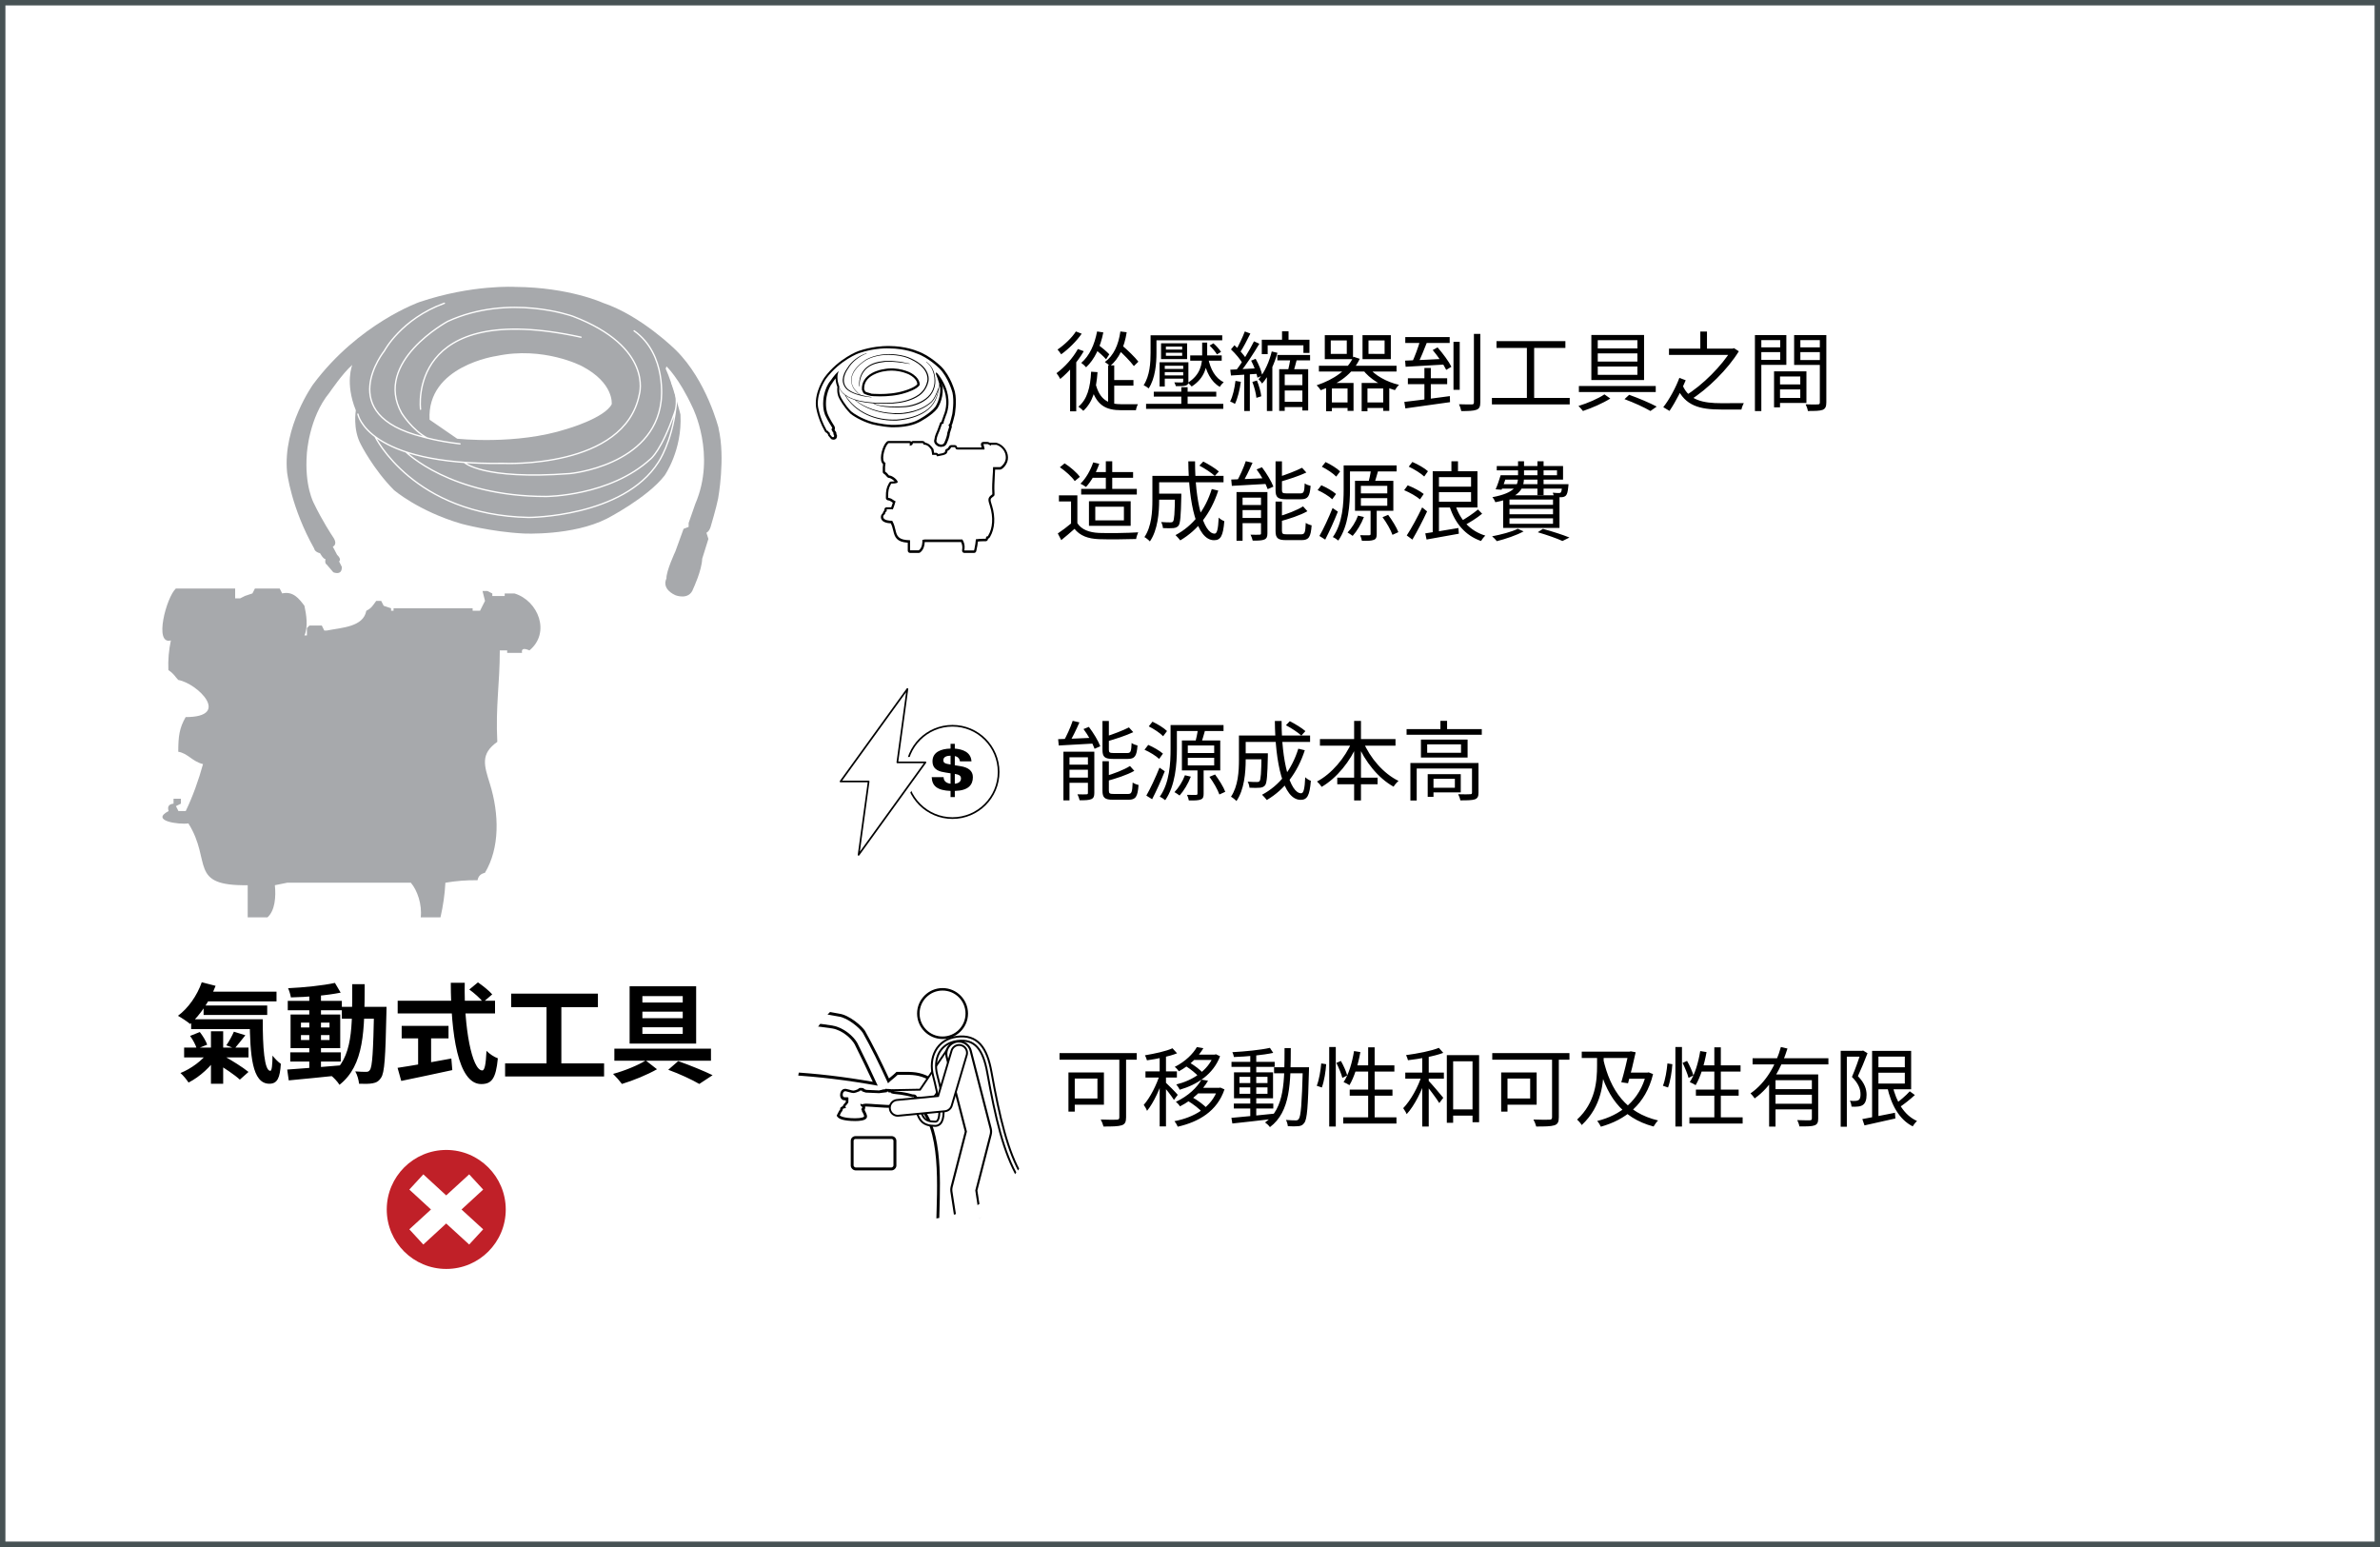 <svg width="440" height="286" viewBox="0 0 440 286" fill="none" xmlns="http://www.w3.org/2000/svg">
<rect x="0" y="0" width="440" height="286" fill="#333333" stroke="none"/>
<rect x="0.5" y="0.5" width="439" height="285" fill="white"/>
<rect x="0.5" y="0.5" width="439" height="285" stroke="#475254"/>
<g clip-path="url(#clip0_3604_1442)">
<path d="M34.338 149.939C35.625 147.285 36.753 144.123 37.532 141.263C35.498 140.754 34.767 139.292 32.956 138.975C32.956 136.051 33.178 134.573 34.322 132.571C42.839 132.571 36.515 126.342 32.956 125.707C32.336 125.087 32.24 124.626 31.128 123.879C31.049 122.036 31.208 120.209 31.589 118.397C28.395 119.271 30.763 110.405 32.511 108.8H43.475V110.627H44.38L45.302 110.166L46.669 109.706L47.129 108.8H51.706L52.166 109.706C54.232 109.245 55.313 110.722 56.282 111.994C56.631 113.63 56.997 115.871 56.282 117.476H56.743V116.109L57.203 115.648H59.492L59.952 116.57H60.413C63.178 116.014 67.166 115.934 67.722 112.915C68.692 112.439 68.946 111.914 69.55 111.088H70.471L70.932 111.994L72.299 112.454V112.915H72.76V112.454H87.378V112.915H88.745L89.206 111.994L89.666 111.088L89.206 109.261H90.111L91.017 109.721V110.182H93.305V109.721H95.132C99.534 111.072 101.838 116.983 97.881 120.24C96.817 119.78 96.356 119.939 96.515 120.701H93.766V120.24H92.399C92.399 126.501 91.605 130.442 91.939 137.147C88.761 139.404 89.507 141.501 90.572 144.917C92.304 150.495 92.415 156.771 89.65 161.363C88.888 161.522 88.427 161.967 88.284 162.73C86.298 162.698 84.311 162.857 82.341 163.191C82.23 165.352 81.912 167.481 81.435 169.594H77.781C78.051 167.29 77.193 164.637 75.953 163.191H53.104C52.341 163.35 51.578 163.493 50.816 163.652C51.038 165.765 50.847 168.355 49.449 169.594H45.794V163.652C34.735 163.81 39.248 159.266 34.831 152.227C33.067 152.481 27.712 151.75 31.176 149.939C30.906 149.128 31.208 148.667 32.082 148.572V147.666H33.448V148.572L32.526 149.033L32.987 149.939H34.354H34.338Z" fill="#A7A9AC"/>
<g style="mix-blend-mode:multiply">
<mask id="mask0_3604_1442" style="mask-type:luminance" maskUnits="userSpaceOnUse" x="51" y="51" width="85" height="61">
<path d="M135 51.406H51.388V111.867H135V51.406Z" fill="white"/>
</mask>
<g mask="url(#mask0_3604_1442)">
<path d="M113.104 74.716C111.737 77.322 104.778 79.308 104.778 79.308C95.403 82.327 84.518 81.104 84.518 81.104L79.418 77.592C78.877 67.629 91.764 65.818 91.764 65.818C100.487 63.959 107.558 67.677 107.558 67.677C113.565 70.807 113.088 74.716 113.088 74.716M132.855 79.165C132.855 79.165 130.662 70.362 124.958 64.737C124.958 64.737 118.57 58.365 111.451 55.982C111.451 55.982 105.238 53.122 95.291 53.042C95.291 53.042 87.315 52.55 77.558 55.839C77.558 55.839 66.277 59.795 57.887 71.061C57.887 71.061 52.262 78.911 53.072 87.285C53.072 87.285 53.787 93.784 58.093 101.427C58.093 101.427 58.125 102.015 59.174 102.285C59.174 102.285 59.746 103.365 60.175 103.365C60.175 103.365 59.984 104.16 60.397 104.366L61.621 105.797C61.621 105.797 63.258 106.512 63.194 104.795L62.685 103.794C62.685 103.794 63.242 103.445 62.32 102.571L61.526 101.061C61.526 101.061 62.606 100.68 61.462 99.123C61.462 99.123 59.587 96.31 58.014 93.021C58.014 93.021 56.266 89.843 56.727 83.9C56.727 83.9 57.092 77.227 60.89 72.619C60.89 72.619 63.385 68.948 65.132 67.454C65.132 67.454 63.734 70.791 65.784 75.86C65.784 75.86 65.18 79.356 66.722 82.184C66.722 82.184 69.01 86.745 72.823 90.59C72.823 90.59 77.368 94.515 85.313 96.835C85.313 96.835 90.779 98.328 96.801 98.63C96.801 98.63 105.842 99.091 112.166 95.897C112.166 95.897 119.666 92.052 122.86 87.921C122.86 87.921 126.165 83.233 125.8 76.639C125.8 76.639 124.354 70.934 123.067 68.169L123.21 67.74C123.21 67.74 125.466 69.774 128.024 75.288C128.024 75.288 132.474 84.028 128.533 93.18L127.309 96.692V97.407L126.372 97.772L124.862 101.935C124.862 101.935 123.13 105.622 123.21 106.956C123.21 106.956 122.145 108.768 124.862 110.039C124.862 110.039 127.421 111.072 128.167 108.816C128.167 108.816 129.741 105.495 129.82 103.286L130.964 99.631L130.599 98.487C130.599 98.487 131.107 98.312 131.393 97.343C131.393 97.343 132.442 93.816 132.76 92.179C132.76 92.179 134.142 84.695 132.839 79.181" fill="#A7A9AC"/>
</g>
</g>
<path d="M77.749 75.654C77.749 75.654 75.048 55.267 107.415 62.338M66.165 76.559C66.165 76.559 67.77 86.061 93.035 85.664C93.035 85.664 115.519 86.761 118.204 72.873C118.204 72.873 120.81 64.181 105.922 58.477C105.922 58.477 94.147 54.202 82.77 59.414C82.77 59.414 68.962 66.882 74.253 76.369C74.253 76.369 76.224 79.547 79.036 81.009M69.359 80.754C69.359 80.754 76.446 95.246 97.738 95.659C97.738 95.659 115.217 95.659 121.716 85.458C121.716 85.458 124.211 81.803 124.942 75.399M75.048 83.551C75.048 83.551 83.279 91.814 100.948 91.782C100.948 91.782 112.738 91.782 120.302 84.822C120.302 84.822 122.304 83.297 124.719 76.257C124.719 76.257 125.72 73.954 124.227 70.76M85.821 85.474C85.821 85.474 89.142 88.763 105.334 87.555C105.334 87.555 120.826 86.157 122.225 74.16C122.225 74.16 123.416 65.564 117.235 61.162M85.042 82.057C80.752 81.565 78.146 80.754 78.146 80.754C61.557 76.655 71.059 64.865 71.059 64.865C71.059 64.865 74.158 58.969 82.15 56.062" stroke="white" stroke-width="0.25" stroke-linecap="round" stroke-linejoin="round"/>
</g>
<path d="M37.46 183.334H51.12V185.134H37.46V183.334ZM37.64 185.894H49.4V187.634H37.64V185.894ZM35.34 188.434H46.9V190.254H35.34V188.434ZM34.04 193.674H45.94V195.494H34.04V193.674ZM37.3 181.594L39.86 182.254C38.78 185.054 36.98 187.674 35.16 189.314C34.64 188.874 33.52 188.134 32.9 187.794C34.8 186.394 36.44 184.054 37.3 181.594ZM46.16 188.434H48.58C48.56 193.534 48.86 197.974 49.98 197.974C50.26 197.974 50.36 196.874 50.38 195.154C50.84 195.734 51.44 196.354 51.92 196.674C51.76 199.234 51.3 200.354 49.8 200.354C46.56 200.354 46.24 194.974 46.16 188.434ZM35.14 191.514L36.94 190.794C37.5 191.514 38.08 192.454 38.3 193.134L36.38 193.894C36.2 193.234 35.68 192.234 35.14 191.514ZM39.9 196.494L41.4 195.234C42.86 196.054 44.9 197.314 45.94 198.174L44.34 199.594C43.4 198.714 41.4 197.394 39.9 196.494ZM39 190.654H41.26V200.354H39V190.654ZM43.24 190.734L45.36 191.394C44.64 192.294 43.92 193.214 43.38 193.834L41.84 193.254C42.34 192.554 42.92 191.474 43.24 190.734ZM38.52 194.474L40.3 195.134C39.06 197.154 36.92 199.094 34.86 200.134C34.52 199.614 33.84 198.774 33.36 198.374C35.32 197.594 37.44 196.034 38.52 194.474ZM53.66 194.554H63V196.254H53.66V194.554ZM53.2 185.034H63.2V186.774H53.2V185.034ZM57.18 183.614H59.34V197.954H57.18V183.614ZM53.1 197.734C55.58 197.554 59.4 197.274 63 196.954L63.02 198.774C59.62 199.134 55.98 199.494 53.38 199.734L53.1 197.734ZM55.64 191.354V192.274H60.92V191.354H55.64ZM55.64 189.054V189.954H60.92V189.054H55.64ZM53.72 187.554H62.9V193.774H53.72V187.554ZM61.92 181.714L62.98 183.514C60.42 184.034 56.78 184.334 53.78 184.394C53.7 183.914 53.48 183.154 53.26 182.694C56.24 182.554 59.72 182.194 61.92 181.714ZM63.2 186.134H70.12V188.334H63.2V186.134ZM69.16 186.134H71.46C71.46 186.134 71.44 186.914 71.44 187.194C71.26 195.434 71.1 198.354 70.44 199.254C70 199.934 69.54 200.154 68.88 200.274C68.26 200.394 67.32 200.394 66.38 200.354C66.32 199.694 66.06 198.714 65.68 198.074C66.54 198.154 67.3 198.154 67.7 198.154C68 198.154 68.2 198.094 68.38 197.814C68.84 197.214 69 194.394 69.16 186.654V186.134ZM65.12 181.954H67.42C67.4 190.494 67.38 196.914 62.76 200.554C62.42 199.974 61.64 199.154 61.1 198.754C65.32 195.534 65.1 189.934 65.12 181.954ZM86.76 182.934L88.36 181.614C89.26 182.234 90.44 183.174 91 183.834L89.32 185.274C88.8 184.594 87.68 183.594 86.76 182.934ZM73.52 185.014H91.52V187.354H73.52V185.014ZM74.26 189.654H82.92V191.974H74.26V189.654ZM77.3 190.974H79.7V197.754H77.3V190.974ZM73.5 197.414C75.92 197.054 79.84 196.374 83.44 195.694L83.62 197.834C80.32 198.554 76.78 199.294 74.18 199.834L73.5 197.414ZM83.34 181.694H85.92C85.74 189.914 87.26 197.894 89.16 197.894C89.6 197.894 89.82 196.794 89.94 194.274C90.48 194.834 91.36 195.414 92.04 195.654C91.68 199.474 90.86 200.414 88.96 200.414C84.62 200.414 83.36 190.954 83.34 181.694ZM94.5 183.694H110.54V186.194H94.5V183.694ZM93.38 196.594H111.68V199.014H93.38V196.594ZM101.04 185.054H103.78V197.554H101.04V185.054ZM118.76 187.034V188.234H126.22V187.034H118.76ZM118.76 189.914V191.134H126.22V189.914H118.76ZM118.76 184.154V185.334H126.22V184.154H118.76ZM116.4 182.334H128.7V192.934H116.4V182.334ZM113.58 193.874H131.44V196.094H113.58V193.874ZM123.54 197.774L125.38 196.174C127.62 196.954 130.22 198.034 131.74 198.774L129.28 200.394C127.98 199.634 125.7 198.554 123.54 197.774ZM119.38 196.054L121.46 197.674C119.68 198.694 117.04 199.774 114.98 200.394C114.6 199.874 113.88 199.054 113.34 198.534C115.4 197.994 118.02 196.914 119.38 196.054Z" fill="black"/>
<g clip-path="url(#clip1_3604_1442)">
<path d="M82.509 234.594C88.59 234.594 93.5 229.665 93.5 223.604C93.5 217.542 88.571 212.594 82.509 212.594C76.448 212.594 71.5 217.523 71.5 223.604C71.5 229.684 76.429 234.594 82.509 234.594Z" fill="#C02028"/>
<path d="M89.327 219.921L86.739 217.107L82.49 220.998L78.26 217.107L75.673 219.921L79.677 223.604L75.673 227.267L78.26 230.081L82.49 226.191L86.739 230.081L89.327 227.267L85.323 223.604L89.327 219.921Z" fill="white"/>
</g>
<g clip-path="url(#clip2_3604_1442)">
<path d="M178.243 101.976C178.243 101.976 178.121 101.948 178.08 101.908C178.039 101.867 178.026 101.799 178.026 101.745L178.067 101.365C178.121 100.917 177.985 100.347 177.754 99.967H170.889L170.685 100.008C170.685 100.619 170.563 101.392 170.048 101.853L169.953 101.935C169.953 101.935 169.858 101.989 169.817 101.989H168.202C168.08 101.989 167.985 101.894 167.985 101.772V100.103C165.909 100.022 165.57 99.262 165.285 98.014C165.176 97.566 165.068 97.064 164.769 96.507C164.186 96.507 163.25 96.385 163.046 95.788C162.978 95.571 162.978 95.259 163.345 94.947C163.358 94.838 163.399 94.73 163.453 94.635C163.507 94.554 163.575 94.486 163.657 94.431V94.174C163.657 94.052 163.752 93.957 163.874 93.957H164.878C165.014 93.59 165.149 93.197 165.271 92.817C165.122 92.735 165 92.64 164.878 92.559C164.702 92.437 164.566 92.342 164.403 92.315L164.118 92.26C164.023 92.247 163.942 92.152 163.942 92.057V91.772C163.942 90.809 164.023 90.225 164.444 89.479L164.539 89.316C164.539 89.316 164.647 89.208 164.729 89.208H164.919C165.407 89.208 165.624 89.14 165.706 89.099C165.611 88.868 164.959 88.231 164.403 88.136H164.294C164.294 88.136 164.213 88.095 164.186 88.054L164.118 87.973C164.037 87.878 163.969 87.81 163.915 87.742C163.833 87.647 163.779 87.579 163.616 87.471L163.48 87.376C163.48 87.376 163.385 87.281 163.385 87.213V87.05C163.358 86.602 163.385 86.155 163.44 85.707C163.331 85.626 163.25 85.531 163.182 85.408C162.721 84.567 163.372 82.423 163.982 81.867L164.077 81.772C164.077 81.772 164.172 81.718 164.227 81.718H168.148C168.27 81.718 168.365 81.813 168.365 81.935V82.138L168.433 82.111L168.569 81.84C168.609 81.772 168.677 81.718 168.759 81.718H170.617C170.699 81.718 170.767 81.758 170.807 81.84L170.875 81.989C171.581 82.03 171.988 82.573 172.273 82.939L172.327 83.007C172.327 83.007 172.354 83.061 172.368 83.088V83.156C172.422 83.346 172.476 83.604 172.503 83.875H173.06C173.141 83.875 173.209 83.916 173.25 83.997L173.318 84.133C173.318 84.133 173.44 84.119 173.494 84.106C174.824 83.889 174.864 83.672 174.905 83.468L174.932 83.305C174.932 83.305 174.986 83.183 175.041 83.156L175.19 83.088C175.326 83.02 175.353 82.98 175.488 82.79L175.665 82.546C175.665 82.546 175.773 82.464 175.841 82.464H176.506C176.588 82.464 176.655 82.505 176.696 82.586L176.832 82.858L176.967 82.898H181.757L181.567 82.152C181.567 82.152 181.567 82.016 181.608 81.976C181.649 81.921 181.703 81.894 181.771 81.894H182.571C182.571 81.894 182.639 81.894 182.666 81.921L183.019 82.098C183.019 82.098 183.1 82.043 183.155 82.043H184.118C184.118 82.043 184.159 82.043 184.186 82.043H184.24C185.176 82.342 185.896 83.142 186.086 84.106C186.14 84.364 186.14 84.621 186.113 84.879C186.031 85.449 185.706 85.992 185.217 86.399H185.19C185.109 86.48 184.986 86.589 184.824 86.589C184.824 86.589 183.765 86.589 183.752 86.589C183.738 87.145 183.711 87.647 183.67 88.136C183.616 89.099 183.548 89.995 183.616 91.189V91.379C183.616 91.446 183.589 91.514 183.535 91.555L183.385 91.663C182.734 92.125 182.815 92.396 183.141 93.427L183.168 93.495C183.82 95.612 183.697 97.661 182.829 99.126L182.748 99.248C182.748 99.248 182.666 99.33 182.612 99.343L182.463 99.37L182.408 99.642C182.381 99.737 182.3 99.818 182.205 99.818H181.92H181.784C181.377 99.818 180.97 99.845 180.563 99.886C180.509 100.442 180.427 100.999 180.292 101.541L180.237 101.799C180.21 101.894 180.129 101.962 180.034 101.962H178.243V101.976Z" fill="white"/>
<path d="M170.631 81.948L170.726 82.138C170.726 82.138 170.753 82.193 170.767 82.206C170.78 82.206 170.794 82.206 170.807 82.206C171.472 82.206 171.852 82.722 172.123 83.075L172.178 83.142V83.21C172.246 83.482 172.313 83.794 172.327 84.092H173.087L173.223 84.364C173.331 84.35 173.44 84.323 173.562 84.309C174.932 84.092 175.081 83.835 175.149 83.509L175.176 83.346L175.326 83.278C175.502 83.183 175.57 83.102 175.706 82.912C175.733 82.871 175.76 82.844 175.787 82.803L175.882 82.668H176.547L176.723 83.02L176.967 83.102H181.961L182.028 82.966L181.811 82.098H182.612L183.155 82.369L183.209 82.383V82.233H184.213C185.068 82.505 185.746 83.251 185.909 84.133C185.95 84.364 185.963 84.594 185.936 84.839C185.868 85.381 185.529 85.883 185.122 86.222C185.041 86.277 184.959 86.358 184.864 86.358H184.552C184.552 86.358 184.118 86.358 183.847 86.358C183.697 86.358 183.589 86.358 183.589 86.358C183.589 86.996 183.548 87.566 183.507 88.109C183.453 89.072 183.385 89.981 183.453 91.189V91.379L183.317 91.487C182.544 92.043 182.666 92.464 182.992 93.482L183.019 93.563C183.657 95.626 183.535 97.606 182.693 99.018L182.612 99.14L182.463 99.167C182.354 99.194 182.313 99.235 182.3 99.33L182.246 99.601H181.961C181.961 99.601 181.866 99.601 181.825 99.601C181.35 99.601 180.875 99.642 180.414 99.696C180.36 100.307 180.278 100.904 180.142 101.501L180.075 101.759H178.284L178.324 101.379C178.392 100.836 178.216 100.157 177.917 99.737H170.916C170.78 99.764 170.658 99.791 170.522 99.818C170.55 100.402 170.468 101.216 169.952 101.664L169.858 101.745H168.243V99.873C166.085 99.845 165.814 99.14 165.543 97.946C165.434 97.457 165.298 96.901 164.946 96.277H164.891C164.389 96.277 163.467 96.195 163.304 95.693C163.223 95.449 163.331 95.232 163.616 95.028C163.616 94.893 163.657 94.798 163.697 94.716C163.752 94.621 163.833 94.567 163.928 94.513V94.147H165.027V94.269C165.231 93.767 165.421 93.224 165.57 92.681C165.366 92.586 165.204 92.478 165.041 92.369C164.851 92.233 164.688 92.125 164.471 92.084L164.199 92.03V91.745C164.199 90.809 164.267 90.266 164.674 89.56L164.769 89.398H164.959C165.678 89.398 165.95 89.248 165.963 89.14C165.99 88.801 165.122 88.014 164.471 87.905H164.362L164.281 87.81C164.199 87.729 164.145 87.661 164.104 87.606C164.023 87.498 163.955 87.417 163.765 87.281L163.63 87.186V87.023C163.602 86.535 163.63 86.06 163.711 85.585C163.589 85.531 163.48 85.436 163.412 85.3C163.005 84.567 163.63 82.505 164.172 82.016L164.267 81.921H168.189V82.437L168.324 82.369L168.623 82.274L168.799 81.921H170.658L170.631 81.948ZM170.631 81.528H168.772C168.65 81.528 168.541 81.582 168.474 81.663C168.392 81.582 168.284 81.528 168.175 81.528H164.254C164.145 81.528 164.05 81.569 163.969 81.636L163.874 81.731C163.209 82.342 162.531 84.608 163.033 85.531C163.087 85.639 163.168 85.734 163.25 85.816C163.195 86.236 163.182 86.657 163.195 87.077V87.24C163.195 87.376 163.277 87.498 163.385 87.579L163.521 87.674C163.657 87.769 163.697 87.81 163.765 87.905C163.82 87.973 163.887 88.054 163.982 88.149L164.064 88.231C164.064 88.231 164.199 88.339 164.294 88.353H164.403C164.756 88.434 165.176 88.76 165.393 88.99C165.285 89.004 165.149 89.018 164.959 89.018H164.769C164.62 89.018 164.484 89.099 164.403 89.235L164.308 89.398C163.86 90.185 163.779 90.795 163.779 91.786V92.071C163.779 92.274 163.928 92.451 164.132 92.491L164.403 92.546C164.512 92.573 164.606 92.627 164.796 92.763C164.878 92.817 164.959 92.885 165.054 92.939C164.959 93.224 164.864 93.509 164.769 93.78H163.915C163.684 93.78 163.494 93.97 163.494 94.201V94.35C163.494 94.35 163.372 94.472 163.331 94.554C163.277 94.649 163.223 94.757 163.209 94.866C162.761 95.259 162.843 95.693 162.897 95.883C163.114 96.562 164.037 96.725 164.688 96.752C164.932 97.24 165.027 97.674 165.136 98.095C165.421 99.343 165.787 100.198 167.822 100.334V101.799C167.822 102.03 168.012 102.22 168.243 102.22H169.858C169.966 102.22 170.061 102.179 170.142 102.111L170.237 102.03C170.767 101.555 170.929 100.836 170.957 100.212H177.673C177.849 100.551 177.944 101.012 177.904 101.379L177.863 101.759C177.849 101.881 177.89 102.003 177.971 102.084C178.053 102.179 178.161 102.22 178.284 102.22H180.075C180.278 102.22 180.441 102.084 180.482 101.894L180.536 101.636C180.658 101.134 180.739 100.632 180.794 100.117C181.133 100.076 181.472 100.062 181.811 100.062H182.218C182.422 100.062 182.598 99.927 182.639 99.723L182.666 99.588C182.788 99.56 182.883 99.493 182.951 99.384L183.033 99.262C183.928 97.742 184.064 95.639 183.399 93.468L183.372 93.4C183.046 92.356 183.033 92.233 183.535 91.867L183.684 91.758C183.806 91.677 183.874 91.541 183.86 91.392V91.202C183.792 90.022 183.86 89.126 183.901 88.176C183.928 87.742 183.955 87.294 183.969 86.82C184.132 86.82 184.294 86.82 184.403 86.82H184.837C185.081 86.82 185.258 86.67 185.339 86.603H185.366C185.896 86.155 186.248 85.544 186.33 84.933C186.37 84.662 186.357 84.377 186.303 84.092C186.099 83.061 185.312 82.193 184.308 81.881H184.254C184.254 81.881 184.172 81.84 184.132 81.84H183.168C183.168 81.84 183.06 81.84 183.019 81.867L182.761 81.745C182.761 81.745 182.639 81.704 182.571 81.704H181.771C181.635 81.704 181.513 81.758 181.431 81.867C181.35 81.976 181.323 82.098 181.35 82.233L181.472 82.722H176.981L176.886 82.518C176.818 82.383 176.669 82.288 176.506 82.288H175.841C175.706 82.288 175.57 82.356 175.502 82.464L175.407 82.6C175.407 82.6 175.353 82.681 175.326 82.708C175.204 82.885 175.19 82.898 175.109 82.939L174.959 83.007C174.837 83.061 174.756 83.183 174.729 83.319L174.701 83.482C174.688 83.577 174.674 83.59 174.593 83.644C174.417 83.753 174.037 83.862 173.467 83.943H173.44C173.372 83.807 173.223 83.712 173.06 83.712H172.693C172.666 83.495 172.625 83.305 172.598 83.156V83.088C172.598 83.088 172.544 82.966 172.503 82.925L172.449 82.858C172.178 82.505 171.757 81.935 171.024 81.84V81.799C170.929 81.65 170.78 81.555 170.631 81.555" fill="black"/>
<path d="M174.037 82.627C173.779 82.627 173.575 82.559 173.508 82.532H173.494H173.48C173.087 82.342 172.843 82.098 172.734 81.786C172.653 81.514 172.707 81.297 172.761 81.162C172.788 80.673 173.168 79.818 173.304 79.533L173.833 78.082L174.05 78V77.959L174.457 76.793C175.054 75.381 174.986 74.011 174.824 73.115C174.634 72.138 174.322 71.501 174.308 71.487V71.474C174.227 71.297 174.145 71.134 174.064 70.985C174.064 71.039 174.064 71.08 174.064 71.134H174.132C174.213 71.419 174.267 71.623 174.281 71.664V71.704V71.745C174.403 73.889 173.345 75.422 173.304 75.49V75.504C172.273 76.847 169.939 78.054 169.83 78.095C168.229 78.909 166.072 78.991 165.231 78.991C165 78.991 164.851 78.991 164.837 78.991C162.924 78.896 161.187 78.421 161.16 78.421C159.138 77.824 157.632 76.833 157.117 76.385V76.358C155.936 75.164 155.204 73.767 155.149 73.645C154.702 72.831 154.769 71.853 154.81 71.541C154.579 70.958 154.498 70.415 154.471 69.954C154.186 70.32 153.955 70.659 153.942 70.687V70.714C152.856 72.043 152.721 74.011 152.721 74.038C152.612 75.422 152.91 76.385 153.087 76.698V76.725C153.535 77.674 154.077 78.502 154.132 78.584C154.335 78.855 154.403 79.113 154.335 79.343C154.335 79.384 154.308 79.411 154.294 79.452L154.403 79.655C154.566 79.832 154.647 80.008 154.634 80.185C154.634 80.212 154.634 80.225 154.634 80.252L154.742 80.483V80.578C154.742 80.917 154.607 81.094 154.471 81.175C154.362 81.243 154.254 81.284 154.105 81.284C153.955 81.284 153.833 81.243 153.779 81.216L153.67 81.175L153.263 80.687C153.141 80.592 153.073 80.442 153.06 80.293C152.992 80.225 152.938 80.157 152.87 80.062C152.612 79.954 152.49 79.778 152.436 79.628C151.092 77.227 150.848 75.124 150.848 75.11C150.59 72.383 152.395 69.805 152.422 69.778C155.081 66.195 158.718 64.893 158.759 64.879C161.174 64.065 163.277 63.97 164.064 63.97C164.267 63.97 164.389 63.97 164.43 63.97C167.415 63.997 169.396 64.825 169.613 64.92C171.893 65.693 173.942 67.729 173.969 67.742C175.787 69.547 176.506 72.315 176.533 72.423C176.954 74.214 176.52 76.616 176.52 76.643C176.411 77.172 176.086 78.285 176.086 78.299C176.045 78.434 175.991 78.543 175.936 78.624L175.963 78.773H175.936L175.977 78.909L175.597 80.117C175.556 80.822 175.136 81.745 175.054 81.921C174.932 82.261 174.715 82.423 174.539 82.505C174.403 82.573 174.254 82.6 174.077 82.6M157.483 74.079C158.27 75.001 159.315 75.775 160.522 76.331C161.934 76.982 163.589 77.335 165.299 77.335C165.461 77.335 165.624 77.335 165.787 77.335C167.917 77.145 169.586 76.63 170.889 75.775C171.133 75.612 171.364 75.436 171.581 75.232C170.807 75.734 169.925 76.128 168.962 76.385C167.904 76.67 166.859 76.82 165.855 76.82C165.597 76.82 165.339 76.82 165.081 76.793C163.752 76.725 162.463 76.48 161.255 76.073C159.858 75.598 158.813 75.042 157.944 74.337L157.985 74.269C157.822 74.214 157.659 74.16 157.497 74.092M161.052 72.776C161.052 72.776 161.744 72.844 162.693 72.844C163.887 72.844 165.651 72.736 167.239 72.22C167.999 72.003 169.261 71.501 169.586 71.012C169.586 70.782 169.451 69.954 168.039 69.221C168.026 69.221 166.655 68.516 164.81 68.516C164.308 68.516 163.82 68.57 163.345 68.665H163.331C163.29 68.665 162.354 68.814 161.445 69.303C160.278 69.927 159.708 70.822 159.763 71.962C159.79 72.043 159.871 72.22 159.966 72.396C160.102 72.464 160.441 72.613 161.052 72.749" fill="black"/>
<path d="M165.163 78C163.399 78 161.689 77.647 160.21 76.969C159.315 76.562 158.487 76.046 157.782 75.422C157.022 74.771 156.411 74.065 155.977 73.333L156.588 72.776C156.723 72.871 156.872 72.966 157.022 73.061C157.361 73.251 157.741 73.414 158.175 73.55L158.256 73.577L158.324 73.631C159.138 74.364 160.183 74.947 161.459 75.395C162.598 75.788 163.82 76.019 165.095 76.114C165.366 76.141 165.638 76.155 165.909 76.155C166.872 76.155 167.822 76.019 168.745 75.748C169.993 75.395 171.092 74.811 171.934 74.052C172.096 73.889 172.205 73.713 172.327 73.522C172.449 73.333 172.558 73.115 172.666 72.885C172.815 72.559 172.965 72.206 173.1 71.799L173.915 72.016C173.765 72.803 173.521 73.522 173.195 74.187C172.761 75.056 172.069 75.802 171.214 76.358C169.803 77.267 168.026 77.81 165.773 77.987H165.76C165.543 77.987 165.339 78 165.122 78" fill="black"/>
<path d="M176.072 72.546C176.072 72.546 175.353 69.778 173.616 68.055C173.589 68.041 171.608 66.06 169.41 65.327C169.41 65.327 167.442 64.432 164.376 64.405C164.349 64.405 161.852 64.255 158.84 65.273C158.799 65.273 155.299 66.549 152.707 70.022C152.693 70.049 150.97 72.492 151.214 75.056C151.214 75.07 151.459 77.105 152.775 79.452V79.479C152.775 79.479 152.788 79.615 153.06 79.683H153.087L153.1 79.71C153.182 79.873 153.304 80.008 153.358 80.008H153.453L153.426 80.09C153.412 80.158 153.399 80.293 153.453 80.334L153.833 80.782C153.901 80.809 154.05 80.85 154.132 80.782C154.186 80.741 154.213 80.66 154.213 80.538L154.037 80.185L154.091 80.158C154.091 80.158 154.104 80.144 154.118 80.117C154.118 80.09 154.104 80.008 153.969 79.886L153.684 79.33L153.752 79.303C153.752 79.303 153.82 79.276 153.847 79.208C153.874 79.14 153.847 79.018 153.697 78.801C153.697 78.801 153.1 77.905 152.612 76.874C152.571 76.806 152.056 75.816 152.205 73.984C152.205 73.957 152.341 71.854 153.521 70.415C153.575 70.334 154.322 69.249 154.851 68.787L155.068 68.597L154.959 68.869C154.81 69.222 154.674 70.212 155.163 71.447V71.487C155.163 71.487 154.986 72.573 155.448 73.428C155.448 73.441 156.167 74.852 157.347 76.046C157.836 76.467 159.274 77.417 161.228 77.987C161.242 77.987 162.951 78.462 164.81 78.543C164.837 78.543 167.646 78.679 169.586 77.702C169.613 77.702 171.934 76.494 172.91 75.219C172.91 75.219 173.928 73.753 173.82 71.745C173.82 71.704 173.752 71.501 173.684 71.216C173.684 71.325 173.657 71.42 173.63 71.528C173.521 72.437 173.29 73.278 172.924 74.052C172.517 74.866 171.879 75.585 171.065 76.128C169.695 77.037 167.958 77.566 165.76 77.756C165.583 77.756 165.407 77.756 165.244 77.756C163.467 77.756 161.771 77.403 160.292 76.711C158.501 75.884 157.035 74.567 156.194 73.034C155.665 72.627 155.326 72.193 155.19 71.718H155.244C155.434 72.329 155.95 72.858 156.832 73.346C157.578 73.753 158.406 73.971 159.043 74.12C160.699 74.459 162.341 74.5 163.738 74.486C164.484 74.5 165.271 74.445 166.085 74.323C166.954 74.188 167.7 74.011 168.351 73.74C168.908 73.509 169.722 73.143 170.332 72.532C170.875 72.003 171.242 71.311 171.418 70.524C171.594 69.71 171.296 68.774 170.617 68.014C170.102 67.417 169.383 66.915 168.351 66.426C167.632 66.06 166.777 65.829 165.665 65.694C164.701 65.572 163.765 65.572 162.87 65.694C161.839 65.843 160.943 66.128 160.21 66.521C159.315 67.078 158.636 67.688 158.134 68.367C157.863 68.719 157.659 69.126 157.51 69.601C157.402 70.09 157.402 70.551 157.51 70.972C157.537 71.121 157.605 71.257 157.673 71.392C157.714 71.46 157.741 71.542 157.768 71.623C157.877 71.799 158.012 71.976 158.189 72.179C158.501 72.546 158.799 72.817 159.125 73.007C159.749 73.183 160.4 73.306 161.119 73.414V73.468C160.387 73.387 159.613 73.292 158.867 73.075C158.189 72.885 157.429 72.641 156.777 72.166C156.14 71.704 155.746 70.904 155.801 70.131C155.855 69.425 156.153 68.719 156.669 68.014C157.035 67.403 157.537 66.861 158.202 66.345C158.772 65.911 159.437 65.558 160.197 65.287L160.224 65.341C159.912 65.463 159.545 65.626 159.206 65.829C158.867 66.019 158.541 66.25 158.284 66.454C157.646 66.969 157.157 67.525 156.818 68.109C156.479 68.584 156.058 69.317 156.018 70.158C155.963 70.89 156.303 71.609 156.9 72.057C157.497 72.505 158.229 72.763 158.935 72.966C158.935 72.966 158.935 72.966 158.948 72.966C158.677 72.79 158.419 72.546 158.161 72.247C157.972 72.03 157.836 71.854 157.727 71.677C157.7 71.596 157.659 71.515 157.632 71.447C157.564 71.311 157.497 71.162 157.469 71.013C157.334 70.592 157.334 70.09 157.442 69.588C157.592 69.099 157.795 68.665 158.066 68.312C158.582 67.62 159.274 67.01 160.183 66.426C160.943 66.019 161.825 65.734 162.883 65.572C163.792 65.436 164.742 65.422 165.719 65.544C166.845 65.68 167.714 65.911 168.46 66.277C169.125 66.589 170.075 67.091 170.794 67.905C171.526 68.719 171.825 69.696 171.635 70.578C171.445 71.392 171.052 72.112 170.495 72.668C169.858 73.306 169.03 73.686 168.46 73.903C167.782 74.174 167.035 74.364 166.153 74.486C165.434 74.595 164.729 74.635 164.05 74.635C163.955 74.635 163.874 74.635 163.779 74.635C163.087 74.635 162.341 74.635 161.567 74.567C161.852 74.73 162.164 74.812 162.449 74.893C162.802 74.975 163.182 75.042 163.562 75.07C164.213 75.137 164.932 75.165 165.814 75.151C165.923 75.151 166.045 75.151 166.167 75.151C166.425 75.151 166.682 75.137 166.94 75.11H166.967C167.334 75.083 167.7 75.07 168.053 74.988C168.813 74.839 169.518 74.595 170.17 74.282C170.902 73.916 171.486 73.468 171.906 72.939C172.354 72.397 172.639 71.691 172.748 70.918C172.815 70.158 172.748 69.398 172.503 68.719C172.273 68 171.825 67.363 171.228 66.928L171.269 66.888C171.879 67.322 172.368 67.96 172.626 68.692C172.87 69.384 172.965 70.171 172.897 70.945C172.802 71.745 172.503 72.478 172.042 73.061C171.608 73.618 170.997 74.093 170.251 74.472C169.586 74.798 168.853 75.042 168.08 75.178C167.714 75.26 167.32 75.273 166.954 75.287C166.696 75.3 166.452 75.314 166.194 75.314C166.072 75.314 165.95 75.314 165.814 75.314H165.692C164.837 75.314 164.172 75.287 163.548 75.205C163.168 75.151 162.788 75.083 162.436 74.988C162.11 74.893 161.744 74.785 161.445 74.567C160.658 74.513 159.858 74.405 159.057 74.242C158.786 74.174 158.501 74.093 158.202 74.011C159.016 74.69 160.034 75.219 161.377 75.68C162.544 76.074 163.792 76.304 165.095 76.372C166.289 76.467 167.551 76.331 168.84 75.979C170.129 75.639 171.282 75.029 172.164 74.255C172.341 74.093 172.49 73.862 172.612 73.672C172.748 73.455 172.856 73.238 172.965 73.007C173.209 72.505 173.399 72.003 173.535 71.609C173.602 71.406 173.643 71.175 173.643 70.945C173.48 70.361 173.236 69.601 173.019 69.113V69.086L173.087 68.828L173.168 68.896C173.168 68.896 173.901 69.561 174.688 71.284C174.688 71.311 175.041 71.99 175.231 73.021C175.407 73.984 175.488 75.436 174.837 76.928L174.457 78.014V78.272L174.145 78.394L173.684 79.669C173.684 79.669 173.155 80.809 173.168 81.216V81.243V81.257C173.168 81.257 173.073 81.433 173.141 81.637C173.195 81.827 173.372 81.99 173.657 82.125C173.684 82.125 174.037 82.261 174.308 82.125C174.444 82.057 174.539 81.949 174.607 81.772C174.607 81.772 175.095 80.728 175.122 80.063V80.049L175.475 78.923L175.353 78.516L175.421 78.489C175.421 78.489 175.543 78.434 175.624 78.177C175.624 78.177 175.95 77.064 176.045 76.562C176.045 76.535 176.465 74.215 176.072 72.519M158.908 71.42H158.853C158.799 70.945 158.84 70.443 158.962 69.913C159.084 69.452 159.301 68.977 159.613 68.543C160.17 67.783 161.079 67.213 162.178 66.956C162.368 66.888 162.558 66.861 162.748 66.847C162.802 66.847 162.87 66.833 162.924 66.82C163.019 66.82 163.1 66.793 163.195 66.779C163.358 66.752 163.521 66.725 163.684 66.725H164.444C164.688 66.725 164.946 66.725 165.204 66.752C165.38 66.779 165.556 66.793 165.733 66.806C166.058 66.833 166.384 66.861 166.71 66.928L168.189 67.227V67.281L166.682 67.05C166.357 66.996 166.031 66.969 165.719 66.942C165.543 66.942 165.366 66.915 165.19 66.901C164.959 66.874 164.729 66.874 164.444 66.888H163.697C163.535 66.901 163.372 66.928 163.223 66.956C163.141 66.956 163.046 66.983 162.965 66.996C162.91 66.996 162.856 67.01 162.788 67.023C162.598 67.05 162.408 67.078 162.232 67.145C161.174 67.376 160.292 67.905 159.749 68.638C159.166 69.411 158.867 70.415 158.921 71.433M160.997 73.197H160.984C160.02 72.98 159.654 72.722 159.654 72.722C159.654 72.722 159.396 72.234 159.342 72.057V72.03C159.274 70.728 159.925 69.669 161.242 68.95C162.205 68.434 163.195 68.272 163.263 68.272C165.99 67.688 168.229 68.855 168.256 68.869C170.156 69.859 170.034 71.094 170.02 71.135V71.162C169.586 71.99 167.456 72.614 167.374 72.641C165.746 73.17 163.969 73.278 162.693 73.278C161.689 73.278 161.024 73.211 160.997 73.197Z" fill="white"/>
<path d="M172.72 73.726C172.598 73.93 172.449 74.16 172.246 74.35C171.35 75.164 170.183 75.775 168.881 76.141C167.917 76.413 166.913 76.562 165.923 76.562C165.638 76.562 165.353 76.562 165.081 76.521C163.765 76.44 162.503 76.196 161.323 75.788C159.993 75.327 158.894 74.717 158.039 73.943C157.632 73.808 157.212 73.645 156.805 73.414C156.628 73.319 156.479 73.21 156.33 73.115C156.737 73.808 157.32 74.472 158.053 75.11C158.731 75.694 159.518 76.196 160.387 76.589C161.988 77.322 163.847 77.647 165.773 77.566C167.944 77.39 169.668 76.874 171.011 76.006C171.811 75.49 172.436 74.798 172.843 73.998C173.155 73.373 173.385 72.681 173.521 71.935C173.372 72.369 173.223 72.722 173.073 73.061C172.965 73.305 172.843 73.536 172.72 73.74" fill="white"/>
<path d="M170.007 59.941C176.085 59.941 181.798 62.315 186.099 66.603C190.4 70.904 192.761 76.616 192.761 82.695C192.761 88.774 190.4 94.499 186.099 98.787C181.798 103.088 176.085 105.463 170.007 105.463C163.928 105.463 158.202 103.088 153.915 98.787C149.613 94.486 147.252 88.774 147.252 82.695C147.252 76.616 149.613 70.89 153.915 66.603C158.216 62.301 163.928 59.941 170.007 59.941ZM170.007 57.702C156.194 57.702 145 68.896 145 82.708C145 96.521 156.194 107.715 170.007 107.715C183.82 107.715 195 96.521 195 82.708C195 68.896 183.806 57.702 170.007 57.702Z" fill="white"/>
</g>
<path d="M205.368 70.254H209.544V71.294H205.368V70.254ZM204.856 67.55H205.992V75.198L204.856 74.766V67.55ZM202.536 70.894C203.32 74.062 205.048 74.734 207.416 74.734C207.768 74.734 209.88 74.734 210.376 74.734C210.216 74.99 210.04 75.518 210.008 75.838H207.32C204.456 75.838 202.616 74.99 201.64 71.23L202.536 70.894ZM202.824 61.278L203.976 61.454C203.432 64.174 202.36 66.446 200.792 67.902C200.632 67.694 200.168 67.262 199.896 67.086C201.416 65.79 202.36 63.71 202.824 61.278ZM207.128 61.278L208.296 61.422C207.864 64.206 206.856 66.318 205.224 67.678C205.032 67.47 204.536 67.102 204.264 66.926C205.88 65.742 206.776 63.79 207.128 61.278ZM202.424 64.526L203 63.71C203.72 64.254 204.632 65.022 205.08 65.502L204.488 66.43C204.056 65.918 203.144 65.102 202.424 64.526ZM206.616 64.542L207.416 63.838C208.488 64.734 209.832 66.046 210.456 66.862L209.624 67.678C209 66.83 207.704 65.486 206.616 64.542ZM201.72 68.718L202.904 68.798C202.68 72.062 201.992 74.382 200.28 75.95C200.104 75.758 199.624 75.358 199.368 75.182C201 73.838 201.576 71.63 201.72 68.718ZM199.272 64.526L200.36 64.926C199.256 66.846 197.576 68.782 196.008 70.062C195.896 69.806 195.544 69.246 195.32 68.99C196.808 67.902 198.328 66.222 199.272 64.526ZM198.904 61.278L199.976 61.694C199.048 63.038 197.544 64.542 196.184 65.502C196.024 65.262 195.72 64.846 195.512 64.622C196.76 63.774 198.2 62.414 198.904 61.278ZM197.832 67.502L198.808 66.526L198.968 66.606V76.046H197.832V67.502ZM213.176 61.982H225.96V62.91H213.176V61.982ZM220.04 65.71H225.864V66.686H220.04V65.71ZM214.824 68.206H219.208V68.798H214.824V68.206ZM214.824 69.406H219.208V69.998H214.824V69.406ZM213.304 72.414H224.856V73.326H213.304V72.414ZM211.88 74.654H226.152V75.582H211.88V74.654ZM218.392 71.582H219.56V75.278H218.392V71.582ZM212.712 61.982H213.8V65.23C213.8 67.182 213.592 69.934 212.36 71.806C212.168 71.63 211.688 71.326 211.432 71.214C212.584 69.438 212.712 67.006 212.712 65.23V61.982ZM215.544 65.214V65.774H218.552V65.214H215.544ZM215.544 64.078V64.622H218.552V64.078H215.544ZM214.648 63.47H219.464V66.382H214.648V63.47ZM214.376 66.974H219.272V67.614H215.336V71.454H214.376V66.974ZM218.744 66.974H219.704V70.478C219.704 70.942 219.624 71.134 219.256 71.262C218.888 71.39 218.312 71.39 217.384 71.39C217.336 71.166 217.208 70.894 217.096 70.686C217.752 70.718 218.344 70.702 218.504 70.702C218.68 70.702 218.744 70.654 218.744 70.494V66.974ZM223.624 63.886L224.328 63.47C224.856 63.934 225.448 64.59 225.736 65.054L224.984 65.518C224.728 65.07 224.136 64.366 223.624 63.886ZM223.368 66.238C223.768 68.238 224.68 69.934 226.232 70.654C225.992 70.862 225.672 71.23 225.512 71.518C223.88 70.606 222.952 68.686 222.504 66.414L223.368 66.238ZM222.248 63.342H223.176V65.71C223.176 67.662 222.824 69.838 220.312 71.454C220.152 71.246 219.832 70.942 219.592 70.766C221.944 69.294 222.248 67.31 222.248 65.694V63.342ZM237.016 61.246H238.216V63.374H237.016V61.246ZM238.6 65.982L239.816 66.206C239.56 67.182 239.288 68.254 239.048 68.974L238.04 68.75C238.264 67.998 238.504 66.798 238.6 65.982ZM233.272 62.814H242.088V65.246H240.968V63.838H234.36V65.47H233.272V62.814ZM235.112 64.974L236.168 65.23C235.624 67.182 234.648 69.438 233.336 70.91C233.192 70.686 232.888 70.318 232.68 70.11C233.848 68.782 234.712 66.67 235.112 64.974ZM236.152 65.63H242.2V66.622H236.152V65.63ZM237.048 71.214H241.256V72.19H237.048V71.214ZM237.048 74.286H241.256V75.262H237.048V74.286ZM236.488 68.254H241.848V75.886H240.776V69.23H237.512V75.966H236.488V68.254ZM230.136 61.278L231.16 61.662C230.584 62.846 229.832 64.286 229.24 65.182L228.44 64.83C229 63.902 229.736 62.334 230.136 61.278ZM231.832 63.102L232.824 63.55C231.768 65.326 230.296 67.598 229.144 68.974L228.424 68.59C229.56 67.166 231 64.782 231.832 63.102ZM227.576 64.59L228.216 63.822C229.064 64.606 230.04 65.694 230.456 66.414L229.784 67.294C229.384 66.526 228.424 65.39 227.576 64.59ZM231.304 66.67L232.136 66.334C232.696 67.326 233.224 68.606 233.368 69.438L232.472 69.822C232.328 68.99 231.832 67.678 231.304 66.67ZM227.448 68.35C228.776 68.286 230.68 68.19 232.6 68.078V69.102C230.792 69.214 228.968 69.326 227.576 69.422L227.448 68.35ZM231.528 70.606L232.376 70.35C232.76 71.278 233.096 72.478 233.176 73.262L232.28 73.55C232.2 72.75 231.896 71.534 231.528 70.606ZM228.408 70.414L229.4 70.59C229.192 72.094 228.808 73.646 228.312 74.67C228.12 74.526 227.656 74.318 227.416 74.222C227.928 73.246 228.232 71.806 228.408 70.414ZM230.024 68.814H231.064V75.982H230.024V68.814ZM234.216 68.142L235.176 67.198L235.224 67.23V75.982H234.216V68.142ZM246.024 62.942V65.422H248.984V62.942H246.024ZM244.92 61.966H250.136V66.398H244.92V61.966ZM253 62.942V65.422H255.976V62.942H253ZM251.896 61.966H257.128V66.398H251.896V61.966ZM243.832 67.614H258.184V68.686H243.832V67.614ZM245.72 74.398H249.608V75.422H245.72V74.398ZM252.296 74.398H256.216V75.422H252.296V74.398ZM253.016 67.902C254.104 69.374 256.376 70.622 258.648 71.15C258.376 71.39 258.056 71.822 257.88 72.126C255.528 71.454 253.208 70.062 251.928 68.334L253.016 67.902ZM245.16 70.798H250.232V75.966H249.128V71.822H246.232V76.03H245.16V70.798ZM251.736 70.798H256.84V75.966H255.72V71.822H252.808V76.03H251.736V70.798ZM250.216 65.95L251.384 66.334C250.104 69.086 247.512 70.958 244.168 72.142C244.024 71.886 243.656 71.438 243.416 71.23C246.632 70.142 249.144 68.414 250.216 65.95ZM259.8 62.318H268.008V63.406H259.8V62.318ZM260.28 69.934H267.544V71.022H260.28V69.934ZM263.336 68.03H264.52V74.302L263.336 74.478V68.03ZM259.624 74.302C261.704 74.078 264.952 73.646 268.04 73.23L268.072 74.35C265.096 74.766 261.944 75.214 259.816 75.502L259.624 74.302ZM259.768 66.67C261.592 66.606 264.408 66.478 267.16 66.334L267.128 67.39C264.504 67.55 261.768 67.694 259.864 67.806L259.768 66.67ZM264.872 64.718L265.768 64.222C266.744 65.342 267.864 66.846 268.328 67.806L267.368 68.382C266.904 67.406 265.832 65.854 264.872 64.718ZM262.568 62.894L263.864 63.15C263.304 64.558 262.616 66.318 262.024 67.422L260.968 67.166C261.528 66.03 262.216 64.158 262.568 62.894ZM268.712 63.198H269.864V72.062H268.712V63.198ZM272.488 61.726H273.672V74.366C273.672 75.198 273.48 75.566 272.952 75.758C272.424 75.966 271.448 75.998 270.152 75.998C270.088 75.662 269.912 75.102 269.736 74.734C270.808 74.782 271.8 74.766 272.12 74.766C272.408 74.75 272.488 74.67 272.488 74.382V61.726ZM276.664 63.07H289.4V64.318H276.664V63.07ZM275.816 73.566H290.2V74.766H275.816V73.566ZM282.28 63.694H283.624V74.062H282.28V63.694ZM295.384 65.326V66.846H302.712V65.326H295.384ZM295.384 67.758V69.294H302.712V67.758H295.384ZM295.384 62.894V64.414H302.712V62.894H295.384ZM294.2 61.934H303.944V70.254H294.2V61.934ZM291.896 71.358H306.104V72.478H291.896V71.358ZM300.328 73.79L301.192 72.99C303.032 73.646 305.048 74.51 306.28 75.166L305.128 75.982C304.008 75.326 302.136 74.462 300.328 73.79ZM296.616 72.91L297.704 73.678C296.344 74.542 294.28 75.438 292.648 75.982C292.456 75.726 292.088 75.31 291.816 75.054C293.464 74.558 295.544 73.662 296.616 72.91ZM308.552 64.446H320.44V65.614H308.552V64.446ZM314.344 61.294H315.576V64.942H314.344V61.294ZM320.056 64.446H320.328L320.568 64.366L321.464 64.942C319.48 68.19 315.72 71.95 312.408 73.998C312.216 73.742 311.832 73.374 311.544 73.166C314.76 71.262 318.424 67.486 320.056 64.734V64.446ZM311.064 71.23C312.248 74.014 314.872 74.542 318.264 74.542C318.808 74.542 321.656 74.542 322.392 74.526C322.216 74.814 322.008 75.374 321.944 75.71H318.2C314.232 75.71 311.544 75.022 310.04 71.662L311.064 71.23ZM308.648 75.966L307.496 75.278C308.632 73.854 309.848 71.566 310.472 69.854L311.64 70.302C311.032 71.79 309.88 74.142 308.648 75.966ZM328.552 71.07H333.4V71.998H328.552V71.07ZM328.504 68.654H333.96V74.494H328.504V73.566H332.824V69.598H328.504V68.654ZM327.976 68.654H329.08V75.31H327.976V68.654ZM325.032 64.222H329.48V65.102H325.032V64.222ZM332.408 64.222H336.936V65.102H332.408V64.222ZM336.44 61.95H337.64V74.398C337.64 75.166 337.464 75.566 336.952 75.774C336.44 75.966 335.576 75.982 334.232 75.982C334.184 75.646 333.992 75.086 333.816 74.75C334.792 74.798 335.768 74.782 336.056 74.766C336.344 74.766 336.44 74.67 336.44 74.398V61.95ZM325.128 61.95H330.248V67.454H325.128V66.526H329.112V62.878H325.128V61.95ZM337.032 61.95V62.878H332.84V66.558H337.032V67.47H331.688V61.95H337.032ZM324.44 61.95H325.624V75.998H324.44V61.95ZM201.832 87.278H209.48V88.334H201.832V87.278ZM199.88 90.382H210.168V91.422H199.88V90.382ZM202.104 85.486L203.224 85.742C202.664 87.39 201.736 88.974 200.776 90.03C200.536 89.838 200.04 89.566 199.752 89.422C200.76 88.446 201.592 86.974 202.104 85.486ZM204.44 85.278H205.624V91.054H204.44V85.278ZM199.176 91.582V97.246H198.008V92.702H195.768V91.582H199.176ZM199.176 96.718C199.928 97.902 201.352 98.446 203.192 98.526C204.936 98.59 208.536 98.542 210.424 98.414C210.296 98.702 210.088 99.278 210.04 99.646C208.28 99.71 204.968 99.742 203.192 99.678C201.112 99.598 199.672 99.038 198.648 97.774C197.88 98.462 197.064 99.15 196.2 99.854L195.56 98.622C196.328 98.11 197.272 97.406 198.088 96.718H199.176ZM195.944 86.382L196.824 85.662C197.88 86.334 199.08 87.374 199.64 88.158L198.696 88.942C198.184 88.174 196.984 87.086 195.944 86.382ZM202.488 93.678V96.206H207.784V93.678H202.488ZM201.32 92.67H209.032V97.214H201.32V92.67ZM213.72 91.262H217.704V92.382H213.72V91.262ZM217.224 91.262H218.392C218.392 91.262 218.392 91.614 218.392 91.774C218.312 95.39 218.216 96.734 217.88 97.182C217.624 97.47 217.368 97.582 216.92 97.63C216.504 97.678 215.784 97.662 215 97.63C214.968 97.278 214.84 96.814 214.664 96.51C215.384 96.574 216.088 96.574 216.36 96.574C216.584 96.574 216.744 96.558 216.856 96.414C217.096 96.126 217.176 94.926 217.224 91.47V91.262ZM221.736 86.078L222.456 85.326C223.448 85.838 224.712 86.606 225.336 87.166L224.584 87.982C223.976 87.422 222.744 86.606 221.736 86.078ZM224.024 90.414L225.224 90.702C223.864 94.878 221.48 97.966 218.2 99.902C218.024 99.662 217.576 99.166 217.32 98.926C220.568 97.198 222.824 94.27 224.024 90.414ZM213.816 87.982H226.2V89.166H213.816V87.982ZM213.048 87.982H214.296V92.494C214.296 94.766 214.04 97.998 212.584 100.094C212.376 99.854 211.864 99.438 211.576 99.294C212.904 97.326 213.048 94.574 213.048 92.478V87.982ZM219.688 85.294H220.936C220.904 92.654 222.472 98.654 224.552 98.654C225 98.654 225.208 97.822 225.304 95.694C225.576 95.966 226.024 96.238 226.344 96.35C226.12 99.086 225.672 99.87 224.456 99.87C221.192 99.87 219.752 92.958 219.688 85.294ZM230.312 85.262L231.56 85.55C230.984 86.878 230.232 88.43 229.592 89.438L228.568 89.134C229.176 88.11 229.928 86.43 230.312 85.262ZM227.624 88.654C229.304 88.606 231.848 88.494 234.36 88.382L234.344 89.454C231.96 89.598 229.48 89.726 227.736 89.822L227.624 88.654ZM228.6 90.974H233.672V91.998H229.72V99.966H228.6V90.974ZM233.128 90.974H234.312V98.606C234.312 99.214 234.184 99.55 233.752 99.742C233.304 99.934 232.6 99.95 231.592 99.95C231.528 99.63 231.352 99.15 231.192 98.846C231.944 98.878 232.632 98.862 232.856 98.846C233.064 98.846 233.128 98.798 233.128 98.59V90.974ZM229.128 93.358H233.752V94.302H229.128V93.358ZM229.128 95.758H233.752V96.718H229.128V95.758ZM235.816 85.294H237V90.59C237 91.102 237.128 91.214 237.864 91.214C238.2 91.214 239.944 91.214 240.408 91.214C241.032 91.214 241.144 90.942 241.208 89.358C241.464 89.566 241.944 89.742 242.296 89.822C242.152 91.774 241.8 92.302 240.504 92.302C240.168 92.302 238.072 92.302 237.752 92.302C236.216 92.302 235.816 91.934 235.816 90.606V85.294ZM240.712 86.478L241.512 87.358C240.152 87.998 238.232 88.622 236.584 89.086C236.52 88.83 236.36 88.478 236.216 88.238C237.8 87.742 239.624 87.038 240.712 86.478ZM235.816 92.734H237V98.142C237 98.686 237.144 98.782 237.912 98.782C238.248 98.782 240.056 98.782 240.536 98.782C241.224 98.782 241.32 98.478 241.4 96.67C241.672 96.862 242.152 97.054 242.488 97.118C242.328 99.278 241.976 99.854 240.632 99.854C240.28 99.854 238.12 99.854 237.784 99.854C236.232 99.854 235.816 99.486 235.816 98.158V92.734ZM240.904 93.614L241.704 94.51C240.36 95.278 238.312 95.934 236.584 96.398C236.52 96.158 236.344 95.774 236.216 95.534C237.88 95.054 239.816 94.318 240.904 93.614ZM232.312 86.782L233.304 86.382C234.152 87.502 235.048 88.974 235.416 89.966L234.36 90.43C234.024 89.454 233.16 87.918 232.312 86.782ZM248.808 86.046H258.2V87.15H248.808V86.046ZM248.408 86.046H249.576V90.446C249.576 93.23 249.304 97.246 247.416 99.934C247.192 99.726 246.696 99.406 246.408 99.294C248.232 96.718 248.408 93.086 248.408 90.446V86.046ZM251.592 92.094V93.502H256.472V92.094H251.592ZM251.592 89.822V91.214H256.472V89.822H251.592ZM250.504 88.894H257.592V94.43H250.504V88.894ZM251.064 95.326L252.152 95.582C251.656 96.878 250.856 98.206 250.072 99.07C249.848 98.894 249.384 98.59 249.128 98.446C249.912 97.63 250.632 96.478 251.064 95.326ZM255.592 95.614L256.632 95.182C257.368 96.174 258.2 97.502 258.52 98.382L257.432 98.878C257.128 97.998 256.344 96.622 255.592 95.614ZM253.448 86.91L254.744 87.166C254.504 87.998 254.248 88.926 254.024 89.534L252.968 89.278C253.144 88.622 253.368 87.598 253.448 86.91ZM253.384 94.062H254.52V98.734C254.52 99.326 254.424 99.646 253.976 99.806C253.544 99.982 252.856 99.998 251.784 99.982C251.736 99.678 251.592 99.246 251.448 98.942C252.216 98.974 252.904 98.958 253.112 98.958C253.32 98.942 253.384 98.894 253.384 98.718V94.062ZM244.376 86.286L245.064 85.422C246.024 85.87 247.192 86.59 247.752 87.15L247.032 88.11C246.488 87.534 245.336 86.766 244.376 86.286ZM243.592 90.606L244.28 89.71C245.24 90.126 246.408 90.798 247 91.326L246.296 92.302C245.736 91.758 244.568 91.038 243.592 90.606ZM243.928 99.086C244.648 97.838 245.64 95.726 246.36 93.918L247.336 94.59C246.664 96.286 245.768 98.27 245 99.758L243.928 99.086ZM268.328 85.278H269.544V87.63H268.328V85.278ZM264.872 87.118H266.024V98.734L264.872 99.006V87.118ZM265.528 87.118H273.144V93.822H265.528V92.75H271.96V88.206H265.528V87.118ZM265.512 89.966H272.584V90.99H265.512V89.966ZM263.496 98.606C265.016 98.382 267.352 97.998 269.624 97.614L269.704 98.67C267.576 99.07 265.352 99.454 263.736 99.742L263.496 98.606ZM269.064 93.374C269.928 96.094 271.8 98.174 274.6 99.022C274.328 99.262 273.976 99.726 273.8 100.014C270.888 99.006 268.984 96.734 267.992 93.63L269.064 93.374ZM273.24 94.19L274.008 94.974C273.048 95.774 271.688 96.606 270.68 97.15L270.008 96.398C271 95.838 272.408 94.91 273.24 94.19ZM260.44 86.27L261.112 85.406C262.12 85.838 263.384 86.558 263.992 87.118L263.304 88.094C262.696 87.518 261.464 86.75 260.44 86.27ZM259.592 90.622L260.248 89.726C261.272 90.11 262.568 90.798 263.208 91.326L262.52 92.318C261.896 91.774 260.632 91.054 259.592 90.622ZM260.072 98.99C260.888 97.758 262.056 95.63 262.92 93.806L263.832 94.542C263.048 96.238 261.992 98.27 261.112 99.758L260.072 98.99ZM277.8 87.854H287.848V86.958H276.712V86.158H288.968V88.67H277.8V87.854ZM277.432 87.854H278.568C278.264 88.782 277.896 89.838 277.608 90.542L276.504 90.462C276.824 89.742 277.176 88.718 277.432 87.854ZM277.368 89.518H289.224V90.334H277.112L277.368 89.518ZM288.84 89.518H289.976C289.976 89.518 289.96 89.774 289.944 89.918C289.848 90.894 289.736 91.374 289.48 91.63C289.288 91.822 289.016 91.902 288.696 91.918C288.424 91.934 287.864 91.934 287.288 91.886C287.272 91.662 287.176 91.31 287.064 91.086C287.56 91.134 287.992 91.15 288.168 91.15C288.36 91.15 288.456 91.134 288.536 91.054C288.664 90.926 288.744 90.558 288.84 89.678V89.518ZM280.648 85.278H281.752V88.158C281.752 90.27 281.096 91.95 276.456 92.846C276.36 92.574 276.104 92.126 275.896 91.918C280.12 91.118 280.648 89.774 280.648 88.126V85.278ZM284.232 85.278H285.368V91.534H284.232V85.278ZM279.064 94.078V95.07H287.112V94.078H279.064ZM279.064 95.822V96.83H287.112V95.822H279.064ZM279.064 92.35V93.326H287.112V92.35H279.064ZM277.896 91.566H288.312V97.598H277.896V91.566ZM284.296 98.398L285.24 97.774C287.032 98.254 288.984 98.894 290.152 99.374L288.856 100.014C287.832 99.534 286.072 98.926 284.296 98.398ZM280.6 97.758L281.672 98.238C280.376 98.958 278.328 99.646 276.728 100.046C276.536 99.806 276.12 99.358 275.848 99.15C277.512 98.83 279.448 98.334 280.6 97.758Z" fill="black"/>
<g clip-path="url(#clip3_3604_1442)">
<path d="M184.62 142.708C184.62 147.43 180.794 151.243 176.086 151.243C171.377 151.243 167.551 147.417 167.551 142.708C167.551 138 171.377 134.174 176.086 134.174C180.794 134.174 184.62 138 184.62 142.708Z" stroke="black" stroke-width="0.31" stroke-linecap="round" stroke-linejoin="round"/>
<path d="M158.731 158.041L160.59 144.472H155.393L167.754 127.376L165.895 140.944H171.092L158.731 158.041Z" fill="white"/>
<path d="M158.731 158.041L160.59 144.472H155.393L167.754 127.376L165.895 140.944H171.092L158.731 158.041Z" stroke="white" stroke-width="1.99" stroke-linecap="round" stroke-linejoin="round"/>
<path d="M158.731 158.041L160.59 144.472H155.393L167.754 127.376L165.895 140.944H171.092L158.731 158.041Z" stroke="black" stroke-width="0.31" stroke-linecap="round" stroke-linejoin="round"/>
<path d="M175.733 142.966L174.796 142.817C173.874 142.668 172.395 142.424 172.395 140.741C172.395 139.059 173.955 138.421 175.733 138.394V137.512H176.52V138.394C177.972 138.516 179.505 139.045 179.6 140.755H177.469C177.375 140.144 176.995 139.873 176.52 139.778V141.474L177.605 141.65C179.003 141.881 179.858 142.491 179.858 143.672C179.858 145.069 179.071 146.155 176.52 146.223V147.362H175.733V146.223C173.304 146.114 172.327 145.354 172.246 143.672H174.444C174.471 144.5 175.054 144.798 175.733 144.893V142.966ZM175.733 139.71C175.149 139.71 174.403 139.873 174.403 140.524C174.403 141.08 174.742 141.175 175.733 141.338V139.71ZM176.52 144.893C177.293 144.812 177.659 144.445 177.659 143.916C177.659 143.346 177.212 143.197 176.52 143.075V144.893Z" fill="black"/>
<path d="M170.007 119.94C176.085 119.94 181.798 122.315 186.099 126.603C190.4 130.904 192.761 136.616 192.761 142.695C192.761 148.774 190.4 154.499 186.099 158.787C181.798 163.088 176.085 165.463 170.007 165.463C163.928 165.463 158.202 163.088 153.915 158.787C149.613 154.486 147.252 148.774 147.252 142.695C147.252 136.616 149.613 130.904 153.915 126.603C158.216 122.301 163.928 119.94 170.007 119.94ZM170.007 117.702C156.194 117.702 145 128.896 145 142.708C145 156.521 156.194 167.715 170.007 167.715C183.82 167.715 195 156.521 195 142.708C195 128.896 183.806 117.702 170.007 117.702Z" fill="white"/>
</g>
<path d="M198.312 133.262L199.56 133.55C198.984 134.878 198.232 136.43 197.592 137.438L196.568 137.134C197.176 136.11 197.928 134.43 198.312 133.262ZM195.624 136.654C197.304 136.606 199.848 136.494 202.36 136.382L202.344 137.454C199.96 137.598 197.48 137.726 195.736 137.822L195.624 136.654ZM196.6 138.974H201.672V139.998H197.72V147.966H196.6V138.974ZM201.128 138.974H202.312V146.606C202.312 147.214 202.184 147.55 201.752 147.742C201.304 147.934 200.6 147.95 199.592 147.95C199.528 147.63 199.352 147.15 199.192 146.846C199.944 146.878 200.632 146.862 200.856 146.846C201.064 146.846 201.128 146.798 201.128 146.59V138.974ZM197.128 141.358H201.752V142.302H197.128V141.358ZM197.128 143.758H201.752V144.718H197.128V143.758ZM203.816 133.294H205V138.59C205 139.102 205.128 139.214 205.864 139.214C206.2 139.214 207.944 139.214 208.408 139.214C209.032 139.214 209.144 138.942 209.208 137.358C209.464 137.566 209.944 137.742 210.296 137.822C210.152 139.774 209.8 140.302 208.504 140.302C208.168 140.302 206.072 140.302 205.752 140.302C204.216 140.302 203.816 139.934 203.816 138.606V133.294ZM208.712 134.478L209.512 135.358C208.152 135.998 206.232 136.622 204.584 137.086C204.52 136.83 204.36 136.478 204.216 136.238C205.8 135.742 207.624 135.038 208.712 134.478ZM203.816 140.734H205V146.142C205 146.686 205.144 146.782 205.912 146.782C206.248 146.782 208.056 146.782 208.536 146.782C209.224 146.782 209.32 146.478 209.4 144.67C209.672 144.862 210.152 145.054 210.488 145.118C210.328 147.278 209.976 147.854 208.632 147.854C208.28 147.854 206.12 147.854 205.784 147.854C204.232 147.854 203.816 147.486 203.816 146.158V140.734ZM208.904 141.614L209.704 142.51C208.36 143.278 206.312 143.934 204.584 144.398C204.52 144.158 204.344 143.774 204.216 143.534C205.88 143.054 207.816 142.318 208.904 141.614ZM200.312 134.782L201.304 134.382C202.152 135.502 203.048 136.974 203.416 137.966L202.36 138.43C202.024 137.454 201.16 135.918 200.312 134.782ZM216.808 134.046H226.2V135.15H216.808V134.046ZM216.408 134.046H217.576V138.446C217.576 141.23 217.304 145.246 215.416 147.934C215.192 147.726 214.696 147.406 214.408 147.294C216.232 144.718 216.408 141.086 216.408 138.446V134.046ZM219.592 140.094V141.502H224.472V140.094H219.592ZM219.592 137.822V139.214H224.472V137.822H219.592ZM218.504 136.894H225.592V142.43H218.504V136.894ZM219.064 143.326L220.152 143.582C219.656 144.878 218.856 146.206 218.072 147.07C217.848 146.894 217.384 146.59 217.128 146.446C217.912 145.63 218.632 144.478 219.064 143.326ZM223.592 143.614L224.632 143.182C225.368 144.174 226.2 145.502 226.52 146.382L225.432 146.878C225.128 145.998 224.344 144.622 223.592 143.614ZM221.448 134.91L222.744 135.166C222.504 135.998 222.248 136.926 222.024 137.534L220.968 137.278C221.144 136.622 221.368 135.598 221.448 134.91ZM221.384 142.062H222.52V146.734C222.52 147.326 222.424 147.646 221.976 147.806C221.544 147.982 220.856 147.998 219.784 147.982C219.736 147.678 219.592 147.246 219.448 146.942C220.216 146.974 220.904 146.958 221.112 146.958C221.32 146.942 221.384 146.894 221.384 146.718V142.062ZM212.376 134.286L213.064 133.422C214.024 133.87 215.192 134.59 215.752 135.15L215.032 136.11C214.488 135.534 213.336 134.766 212.376 134.286ZM211.592 138.606L212.28 137.71C213.24 138.126 214.408 138.798 215 139.326L214.296 140.302C213.736 139.758 212.568 139.038 211.592 138.606ZM211.928 147.086C212.648 145.838 213.64 143.726 214.36 141.918L215.336 142.59C214.664 144.286 213.768 146.27 213 147.758L211.928 147.086ZM229.72 139.262H233.704V140.382H229.72V139.262ZM233.224 139.262H234.392C234.392 139.262 234.392 139.614 234.392 139.774C234.312 143.39 234.216 144.734 233.88 145.182C233.624 145.47 233.368 145.582 232.92 145.63C232.504 145.678 231.784 145.662 231 145.63C230.968 145.278 230.84 144.814 230.664 144.51C231.384 144.574 232.088 144.574 232.36 144.574C232.584 144.574 232.744 144.558 232.856 144.414C233.096 144.126 233.176 142.926 233.224 139.47V139.262ZM237.736 134.078L238.456 133.326C239.448 133.838 240.712 134.606 241.336 135.166L240.584 135.982C239.976 135.422 238.744 134.606 237.736 134.078ZM240.024 138.414L241.224 138.702C239.864 142.878 237.48 145.966 234.2 147.902C234.024 147.662 233.576 147.166 233.32 146.926C236.568 145.198 238.824 142.27 240.024 138.414ZM229.816 135.982H242.2V137.166H229.816V135.982ZM229.048 135.982H230.296V140.494C230.296 142.766 230.04 145.998 228.584 148.094C228.376 147.854 227.864 147.438 227.576 147.294C228.904 145.326 229.048 142.574 229.048 140.478V135.982ZM235.688 133.294H236.936C236.904 140.654 238.472 146.654 240.552 146.654C241 146.654 241.208 145.822 241.304 143.694C241.576 143.966 242.024 144.238 242.344 144.35C242.12 147.086 241.672 147.87 240.456 147.87C237.192 147.87 235.752 140.958 235.688 133.294ZM244.024 136.638H257.992V137.854H244.024V136.638ZM247.224 143.774H254.68V144.99H247.224V143.774ZM250.344 133.278H251.608V147.982H250.344V133.278ZM249.976 137.038L251.048 137.406C249.624 140.798 247.112 143.854 244.344 145.47C244.152 145.166 243.752 144.718 243.48 144.478C246.152 143.086 248.696 140.11 249.976 137.038ZM252.008 137.086C253.272 140.126 255.784 143.038 258.552 144.366C258.248 144.622 257.832 145.102 257.64 145.438C254.808 143.87 252.344 140.814 250.936 137.454L252.008 137.086ZM260.04 134.798H273.944V135.838H260.04V134.798ZM266.296 133.262H267.528V135.294H266.296V133.262ZM260.744 141.054H272.632V142.078H261.912V147.998H260.744V141.054ZM272.136 141.054H273.336V146.558C273.336 147.214 273.192 147.566 272.68 147.774C272.168 147.95 271.304 147.966 269.976 147.966C269.928 147.63 269.752 147.15 269.576 146.83C270.632 146.862 271.528 146.862 271.8 146.83C272.072 146.83 272.136 146.75 272.136 146.526V141.054ZM263.944 143.118H265.016V147.31H263.944V143.118ZM264.52 143.118H270.056V146.494H264.52V145.63H268.968V143.982H264.52V143.118ZM263.848 137.614V139.166H270.104V137.614H263.848ZM262.696 136.734H271.32V140.046H262.696V136.734Z" fill="black"/>
<g clip-path="url(#clip4_3604_1442)">
<mask id="mask1_3604_1442" style="mask-type:luminance" maskUnits="userSpaceOnUse" x="145" y="178" width="50" height="49">
<path d="M145.963 202.708C145.963 215.978 156.723 226.738 169.993 226.738C183.263 226.738 194.023 215.978 194.023 202.708C194.023 189.438 183.277 178.665 170.007 178.665C156.737 178.665 145.963 189.425 145.963 202.708Z" fill="white"/>
</mask>
<g mask="url(#mask1_3604_1442)">
<path d="M170.17 204.269C171.133 203.713 172.096 203.075 172.897 202.18L173.005 202.057L173.033 201.908C173.155 201.148 173.033 200.497 172.924 199.941L172.883 199.71L172.693 199.588C170.617 198.272 169.179 198.163 167.524 198.163C167.293 198.163 167.049 198.163 166.805 198.163C166.533 198.163 166.262 198.163 165.963 198.163H165.733L165.57 198.326C165.312 198.584 165.027 198.815 164.715 199.072C164.593 199.167 164.471 199.276 164.349 199.371C162.802 196.006 161.431 193.292 159.966 190.673V190.646C159.355 189.669 157.008 187.661 155.149 187.403C154.077 187.186 152.951 187.01 151.825 186.847C151.689 187.01 151.526 187.159 151.391 187.322C152.639 187.498 153.86 187.702 155.054 187.933C156.723 188.15 158.948 190.049 159.505 190.931C161.065 193.713 162.503 196.589 164.172 200.266C164.729 199.71 165.393 199.262 165.95 198.706C166.52 198.706 167.035 198.706 167.51 198.706C169.193 198.706 170.495 198.842 172.395 200.049C172.503 200.606 172.612 201.162 172.503 201.827C171.608 202.831 170.509 203.496 169.274 204.161C174.145 208.408 173.222 219.602 173.073 226.671C173.25 226.644 173.44 226.617 173.616 226.589C173.63 225.87 173.657 225.138 173.67 224.351C173.779 220.768 173.901 216.711 173.453 212.98C172.965 208.95 171.893 206.101 170.17 204.269Z" fill="black"/>
<path d="M164.837 210.036H158.175C157.727 210.036 157.28 210.375 157.28 210.931V215.49C157.28 215.938 157.727 216.372 158.175 216.372H164.837C165.285 216.372 165.719 215.924 165.719 215.49V210.931C165.719 210.375 165.271 210.036 164.837 210.036ZM165.176 215.477C165.176 215.626 164.973 215.829 164.824 215.829H158.161C158.012 215.829 157.809 215.626 157.809 215.477V210.918C157.809 210.66 158.012 210.565 158.161 210.565H164.824C164.959 210.565 165.176 210.66 165.176 210.918V215.477Z" fill="black"/>
<path d="M153.942 189.602C152.653 189.398 151.35 189.235 150.047 189.086C149.939 189.249 149.83 189.425 149.722 189.602C151.106 189.751 152.49 189.927 153.86 190.131C155.773 190.456 157.469 192.071 158.012 193.075C159.315 195.694 160.265 197.688 161.35 199.995C156.004 199.059 151.079 198.475 146.248 198.204C146.208 198.38 146.194 198.57 146.167 198.76C151.35 199.059 156.642 199.697 162.273 200.714C160.943 197.824 159.939 195.721 158.501 192.831C157.836 191.61 155.95 189.941 153.942 189.615V189.602Z" fill="black"/>
<path d="M176.913 193.984L170.875 202.898L163.507 203.034" stroke="black" stroke-width="3.27" stroke-linecap="round" stroke-linejoin="round"/>
<path d="M176.913 193.984L170.875 202.898L163.507 203.034" stroke="white" stroke-width="2.57" stroke-linecap="round" stroke-linejoin="round"/>
<path fill-rule="evenodd" clip-rule="evenodd" d="M174.254 191.854C171.784 191.854 169.776 189.846 169.776 187.376C169.776 184.907 171.784 182.898 174.254 182.898C176.723 182.898 178.731 184.907 178.731 187.376C178.731 189.846 176.723 191.854 174.254 191.854Z" fill="white"/>
<path d="M174.254 183.129C176.601 183.129 178.501 185.029 178.501 187.376C178.501 189.724 176.601 191.623 174.254 191.623C171.906 191.623 170.007 189.724 170.007 187.376C170.007 185.029 171.906 183.129 174.254 183.129ZM174.254 182.668C171.662 182.668 169.545 184.785 169.545 187.376C169.545 189.968 171.662 192.085 174.254 192.085C176.845 192.085 178.962 189.968 178.962 187.376C178.962 184.785 176.845 182.668 174.254 182.668Z" fill="black"/>
<path d="M158.053 206.996C157.809 206.996 157.551 206.996 157.266 206.969C155.516 206.86 155.109 206.467 155.027 206.345L154.946 206.223L155.014 206.087C155.014 206.087 155.19 205.761 155.271 205.571C155.339 205.436 155.407 205.354 155.475 205.314L155.556 205.137V204.92L155.651 204.852C155.678 204.839 155.814 204.717 156.058 204.662C156.031 204.459 156.099 204.337 156.18 204.269C156.262 204.201 156.289 204.174 156.357 204.093C156.37 204.065 156.398 204.038 156.425 204.011C156.479 203.957 156.601 203.794 156.615 203.74V203.523C156.615 203.523 156.601 203.373 156.615 203.265C156.615 203.251 156.615 203.224 156.615 203.197C156.615 203.197 156.615 203.17 156.615 203.156C156.587 203.156 156.547 203.156 156.506 203.156C156.438 203.156 156.384 203.156 156.316 203.156C156.099 203.156 155.963 203.129 155.868 203.075C155.624 202.939 155.516 202.6 155.597 202.22C155.719 201.637 156.072 201.542 156.275 201.542C156.316 201.542 156.37 201.542 156.411 201.542C156.56 201.569 156.777 201.623 156.995 201.691C157.266 201.772 157.592 201.854 157.754 201.867H157.768C158.012 201.867 158.419 201.732 158.609 201.637C158.691 201.596 158.758 201.569 158.813 201.555C158.867 201.447 158.976 201.365 159.125 201.365H159.383C159.478 201.379 159.573 201.433 159.613 201.514C159.613 201.528 159.627 201.555 159.64 201.569L160.129 201.732L162.53 201.84L163.806 201.677L163.86 201.528L164.444 201.569L164.471 201.691L164.851 201.718L164.946 201.881C165.054 201.922 165.285 201.976 165.556 202.003C166.004 202.03 167.117 202.179 167.782 202.342C168.27 202.464 168.582 202.546 168.718 202.586C168.758 202.586 168.813 202.573 168.867 202.573C169.03 202.573 169.125 202.641 169.179 202.695C169.247 202.763 169.301 202.898 169.342 203.007L170.794 203.061L171.146 203.088L171.187 203.903L169.274 204.038C169.274 204.038 169.206 204.16 169.152 204.201C169.111 204.364 169.03 204.595 168.786 204.595C168.596 204.595 168.487 204.432 168.446 204.377C168.324 204.215 168.216 204.174 167.931 204.12C167.714 204.079 167.402 204.038 167.239 204.011C167.103 204.093 166.886 204.147 166.574 204.187H166.479C165.99 204.269 165.828 204.296 165.733 204.377C165.651 204.445 165.488 204.567 165.298 204.567C165.176 204.567 165.027 204.513 164.932 204.364C164.878 204.391 164.837 204.418 164.769 204.445C164.606 204.513 164.417 204.554 164.186 204.554C164.064 204.554 163.942 204.554 163.833 204.54C163.779 204.54 163.738 204.54 163.684 204.54L161.947 204.432C161.784 204.432 161.594 204.405 161.391 204.391C160.957 204.364 160.522 204.323 160.21 204.323C160.075 204.323 159.993 204.323 159.952 204.337C159.776 204.364 159.627 204.391 159.518 204.418C159.627 204.513 159.708 204.649 159.695 204.825C159.681 204.947 159.627 205.042 159.573 205.11C159.613 205.192 159.627 205.273 159.627 205.354C159.627 205.395 159.627 205.449 159.654 205.476L159.695 205.504L159.722 205.571C160.034 206.182 160.102 206.44 159.966 206.63C159.776 206.874 159.071 207.023 158.08 207.023" fill="white"/>
<path d="M159.098 201.623H159.342C159.423 201.637 159.369 201.759 159.369 201.759L160.047 201.989L162.517 202.098L163.955 201.922L163.996 201.813H164.227L164.254 201.949H164.376L164.688 201.976L164.756 202.098C164.756 202.098 165.095 202.234 165.516 202.261C165.936 202.288 167.049 202.437 167.7 202.586C168.351 202.736 168.691 202.844 168.691 202.844C168.691 202.844 168.772 202.817 168.84 202.817C168.881 202.817 168.935 202.817 168.962 202.858C169.03 202.939 169.125 203.251 169.125 203.251L170.739 203.306H170.862L170.875 203.658L169.016 203.781C169.016 203.781 169.043 203.97 168.881 204.038C168.853 204.188 168.826 204.323 168.745 204.323C168.704 204.323 168.663 204.296 168.609 204.215C168.433 203.97 168.243 203.916 167.931 203.862C167.632 203.808 167.13 203.74 167.13 203.74C167.13 203.74 167.09 203.848 166.506 203.93C165.923 204.011 165.692 204.038 165.529 204.174C165.448 204.242 165.353 204.296 165.258 204.296C165.163 204.296 165.095 204.242 165.068 204.106C165 203.835 165.014 203.794 165.014 203.794C165.014 203.794 164.959 204.065 164.647 204.201C164.484 204.269 164.322 204.283 164.159 204.283C163.996 204.283 163.833 204.269 163.67 204.255L161.933 204.147C161.391 204.12 160.644 204.038 160.183 204.038C160.061 204.038 159.952 204.038 159.885 204.052C159.532 204.106 159.301 204.174 159.301 204.174V204.065L159.03 204.12L159.193 204.513C159.193 204.513 159.437 204.567 159.41 204.757C159.383 204.947 159.165 205.056 159.165 205.056C159.165 205.056 159.247 205.056 159.315 205.178C159.369 205.3 159.328 205.572 159.478 205.653C159.586 205.857 159.817 206.331 159.735 206.44C159.668 206.535 159.233 206.738 158.053 206.738C157.822 206.738 157.578 206.738 157.293 206.711C155.529 206.603 155.244 206.196 155.244 206.196C155.244 206.196 155.421 205.857 155.502 205.667C155.583 205.49 155.665 205.477 155.665 205.477L155.801 205.178V205.029C155.801 205.029 155.99 204.866 156.33 204.866C156.357 204.866 156.37 204.866 156.398 204.866C156.289 204.662 156.262 204.513 156.343 204.432C156.425 204.364 156.465 204.323 156.547 204.215C156.628 204.106 156.832 203.889 156.845 203.726V203.455C156.845 203.455 156.832 203.373 156.845 203.238C156.845 203.102 156.913 202.871 156.71 202.858C156.682 202.858 156.669 202.858 156.642 202.858C156.547 202.858 156.425 202.858 156.303 202.858C156.167 202.858 156.045 202.858 155.977 202.804C155.828 202.722 155.76 202.478 155.814 202.22C155.868 201.976 155.977 201.745 156.248 201.745C156.275 201.745 156.303 201.745 156.343 201.745C156.682 201.8 157.402 202.057 157.714 202.071H157.741C158.053 202.071 158.501 201.908 158.704 201.813C158.881 201.718 158.962 201.718 158.976 201.718C158.976 201.718 158.976 201.569 159.098 201.569M159.098 201.121C158.908 201.121 158.731 201.216 158.623 201.352C158.568 201.365 158.528 201.392 158.474 201.42C158.311 201.501 157.944 201.623 157.741 201.623C157.619 201.623 157.279 201.528 157.049 201.46C156.818 201.392 156.615 201.338 156.438 201.311C156.384 201.311 156.316 201.297 156.262 201.297C156.031 201.297 155.502 201.379 155.339 202.179C155.244 202.668 155.393 203.102 155.733 203.306C155.909 203.414 156.126 203.428 156.316 203.428C156.316 203.428 156.343 203.428 156.357 203.428C156.357 203.482 156.357 203.523 156.37 203.563V203.699C156.37 203.699 156.262 203.835 156.235 203.876C156.208 203.903 156.18 203.93 156.167 203.957C156.113 204.025 156.099 204.038 156.031 204.106C155.95 204.188 155.841 204.31 155.814 204.5C155.624 204.567 155.516 204.662 155.488 204.69L155.339 204.825V205.029L155.326 205.097L155.285 205.178C155.203 205.246 155.136 205.341 155.068 205.49C154.986 205.667 154.81 205.992 154.81 205.992L154.674 206.264L154.851 206.508C155.014 206.725 155.529 207.118 157.279 207.227C157.564 207.24 157.836 207.254 158.08 207.254C158.853 207.254 159.857 207.173 160.17 206.752C160.4 206.44 160.278 206.046 159.952 205.436L159.885 205.3C159.885 205.3 159.871 205.178 159.857 205.124C159.898 205.042 159.939 204.947 159.952 204.825C159.952 204.73 159.952 204.649 159.939 204.567C159.966 204.567 159.98 204.567 160.007 204.567C160.02 204.567 160.088 204.567 160.224 204.567C160.522 204.567 160.957 204.595 161.377 204.635C161.567 204.649 161.757 204.662 161.933 204.676L163.67 204.785C163.67 204.785 163.765 204.785 163.819 204.785C163.928 204.785 164.064 204.798 164.186 204.798C164.444 204.798 164.661 204.757 164.864 204.676C164.986 204.771 165.122 204.825 165.285 204.825C165.488 204.825 165.706 204.73 165.882 204.581C165.923 204.54 166.235 204.5 166.506 204.473H166.601C166.886 204.418 167.117 204.364 167.279 204.296C167.442 204.323 167.7 204.364 167.876 204.391C168.148 204.445 168.175 204.459 168.243 204.54C168.392 204.744 168.582 204.852 168.786 204.852C168.962 204.852 169.247 204.785 169.383 204.337C169.396 204.323 169.41 204.296 169.423 204.283L170.957 204.174L171.445 204.147L171.418 203.658V203.306L171.377 202.858L170.929 202.831H170.821L169.532 202.776C169.464 202.627 169.41 202.559 169.383 202.532C169.26 202.397 169.084 202.329 168.881 202.329C168.84 202.329 168.786 202.329 168.745 202.329C168.596 202.288 168.297 202.207 167.863 202.098C167.184 201.935 166.058 201.786 165.597 201.759C165.421 201.759 165.258 201.705 165.136 201.677L165.027 201.487H164.756L164.688 201.474L164.661 201.352L164.294 201.325H164.064L163.711 201.284L163.643 201.46L162.53 201.596L160.183 201.487L159.817 201.365C159.722 201.23 159.573 201.148 159.396 201.135H159.165L159.152 201.121H159.125H159.098Z" fill="black"/>
<path d="M177.239 194.839L180.929 209.194L178.161 219.968L178.921 224.92" stroke="black" stroke-width="4.97" stroke-linecap="round" stroke-linejoin="round"/>
<path d="M177.239 194.839L180.929 209.194L178.161 219.968L178.921 224.92" stroke="white" stroke-width="4.2" stroke-linecap="round" stroke-linejoin="round"/>
<path d="M167.32 204.174C167.32 204.174 169.491 204.513 169.898 205.626C170.305 206.752 170.712 207.756 172.883 207.756C175.054 207.756 173.697 201.922 172.883 198.787C172.069 195.653 173.453 192.505 176.954 192.058C180.482 191.61 182.123 193.835 182.91 198.258C184.403 206.589 185.909 213.007 188.568 217.512" stroke="black" stroke-width="1.14" stroke-miterlimit="10"/>
<path d="M167.32 204.174C167.32 204.174 169.491 204.513 169.898 205.626C170.305 206.752 170.712 207.756 172.883 207.756C175.054 207.756 173.697 201.922 172.883 198.787C172.069 195.653 173.453 192.505 176.954 192.058C180.482 191.61 182.123 193.835 182.91 198.258C184.403 206.589 185.909 213.007 188.568 217.512" stroke="white" stroke-width="0.43" stroke-miterlimit="10"/>
<path d="M177.32 194.649L174.552 203.984L165.963 204.812" stroke="black" stroke-width="3.27" stroke-linecap="round" stroke-linejoin="round"/>
<path d="M177.32 194.649L174.552 203.984L165.963 204.812" stroke="white" stroke-width="2.57" stroke-linecap="round" stroke-linejoin="round"/>
</g>
<path d="M170.007 179.94C176.085 179.94 181.798 182.315 186.099 186.603C190.4 190.904 192.761 196.616 192.761 202.695C192.761 208.774 190.4 214.499 186.099 218.787C181.798 223.088 176.085 225.463 170.007 225.463C163.928 225.463 158.202 223.088 153.915 218.787C149.613 214.486 147.252 208.774 147.252 202.695C147.252 196.616 149.613 190.904 153.915 186.603C158.216 182.301 163.928 179.94 170.007 179.94ZM170.007 177.702C156.194 177.702 145 188.896 145 202.708C145 216.521 156.194 227.715 170.007 227.715C183.82 227.715 195 216.521 195 202.708C195 188.896 183.806 177.702 170.007 177.702Z" fill="white"/>
</g>
<path d="M206.936 195.064H208.184V206.568C208.184 207.432 207.976 207.848 207.352 208.04C206.712 208.248 205.592 208.264 204.008 208.264C203.928 207.912 203.688 207.32 203.496 206.968C204.792 207.032 206.088 207.016 206.472 207C206.824 206.984 206.936 206.872 206.936 206.536V195.064ZM197.528 198.264H198.696V205.512H197.528V198.264ZM198.024 198.264H204.088V204.232H198.024V203.08H202.888V199.4H198.024V198.264ZM195.88 194.696H210.152V195.912H195.88V194.696ZM221.272 193.576L222.472 193.784C221.544 195.336 220.104 196.872 217.944 198.056C217.784 197.8 217.432 197.416 217.176 197.24C219.176 196.232 220.568 194.808 221.272 193.576ZM220.888 194.968H224.776V195.96H220.184L220.888 194.968ZM224.36 194.968H224.584L224.792 194.904L225.56 195.272C224.296 198.632 221.304 200.536 218.088 201.464C217.976 201.176 217.672 200.728 217.464 200.488C220.424 199.768 223.304 197.96 224.36 195.16V194.968ZM219.224 197.096L219.992 196.488C220.872 197 221.912 197.8 222.424 198.392L221.624 199.064C221.144 198.488 220.088 197.64 219.224 197.096ZM222.12 199.592L223.336 199.8C222.312 201.544 220.648 203.256 218.152 204.536C217.992 204.264 217.64 203.88 217.384 203.704C219.736 202.6 221.336 201 222.12 199.592ZM221.672 201.112H225.496V202.136H220.952L221.672 201.112ZM225.144 201.112H225.384L225.608 201.064L226.376 201.4C225.016 205.448 221.608 207.416 217.736 208.296C217.608 207.992 217.336 207.528 217.128 207.272C220.744 206.584 224.008 204.728 225.144 201.304V201.112ZM219.576 203.512L220.392 202.84C221.416 203.4 222.616 204.296 223.192 204.952L222.344 205.704C221.784 205.032 220.6 204.12 219.576 203.512ZM214.392 194.888H215.56V208.248H214.392V194.888ZM211.768 198.072H217.576V199.208H211.768V198.072ZM214.456 198.504L215.208 198.824C214.568 201.08 213.288 203.88 212.056 205.368C211.944 205.032 211.656 204.536 211.448 204.264C212.6 202.984 213.88 200.488 214.456 198.504ZM216.76 193.8L217.608 194.728C216.136 195.32 213.896 195.768 212.04 196.024C211.976 195.752 211.816 195.368 211.672 195.096C213.48 194.792 215.592 194.344 216.76 193.8ZM215.512 200.136C215.912 200.488 217.416 202.008 217.736 202.408L217.032 203.352C216.648 202.696 215.448 201.176 214.952 200.616L215.512 200.136ZM228.104 204.024H235.4V204.936H228.104V204.024ZM227.672 196.312H235.656V197.24H227.672V196.312ZM231.144 194.856H232.248V206.632H231.144V194.856ZM227.656 206.664C229.608 206.488 232.6 206.2 235.464 205.896L235.48 206.84C232.76 207.16 229.864 207.496 227.832 207.704L227.656 206.664ZM229.144 201.032V202.216H234.328V201.032H229.144ZM229.144 199.08V200.232H234.328V199.08H229.144ZM228.136 198.248H235.352V203.048H228.136V198.248ZM234.776 193.72L235.384 194.648C233.496 195.064 230.52 195.336 228.12 195.416C228.072 195.16 227.96 194.76 227.832 194.52C230.216 194.392 233.128 194.104 234.776 193.72ZM235.544 197.304H241.32V198.424H235.544V197.304ZM240.856 197.304H242.008C242.008 197.304 241.992 197.752 241.992 197.912C241.816 204.664 241.656 206.904 241.128 207.592C240.84 208.008 240.52 208.152 240.04 208.2C239.592 208.248 238.824 208.248 238.088 208.2C238.056 207.864 237.928 207.368 237.736 207.048C238.52 207.112 239.224 207.128 239.544 207.128C239.8 207.128 239.96 207.08 240.104 206.872C240.504 206.376 240.68 204.072 240.856 197.592V197.304ZM237.48 193.768H238.632C238.616 200.136 238.6 205.512 234.776 208.376C234.584 208.088 234.168 207.704 233.88 207.512C237.544 204.888 237.464 199.816 237.48 193.768ZM245.736 193.56H246.952V208.264H245.736V193.56ZM244.264 196.6L245.176 196.744C245.096 198.04 244.808 199.896 244.376 201.048L243.432 200.728C243.864 199.656 244.152 197.896 244.264 196.6ZM247.064 196.504L247.896 196.136C248.392 197 248.888 198.136 249.064 198.824L248.168 199.272C247.992 198.568 247.512 197.4 247.064 196.504ZM250.328 194.312L251.496 194.504C251.08 196.84 250.376 199.112 249.48 200.616C249.24 200.44 248.696 200.184 248.392 200.056C249.336 198.648 249.976 196.472 250.328 194.312ZM250.344 196.952H257.784V198.104H249.976L250.344 196.952ZM252.936 193.624H254.136V207.224H252.936V193.624ZM249.528 201.432H257.432V202.568H249.528V201.432ZM248.328 206.568H258.168V207.72H248.328V206.568ZM267.928 205.096H272.888V206.248H267.928V205.096ZM267.48 195.064H273.448V207.464H272.232V196.2H268.648V207.576H267.48V195.064ZM262.936 194.92H264.136V208.264H262.936V194.92ZM259.8 198.296H266.936V199.416H259.8V198.296ZM262.872 198.696L263.72 199C262.968 201.48 261.496 204.44 260.056 205.976C259.928 205.64 259.624 205.16 259.416 204.872C260.76 203.496 262.232 200.904 262.872 198.696ZM266.008 193.72L266.824 194.648C265.112 195.288 262.488 195.752 260.296 196.008C260.232 195.736 260.088 195.336 259.944 195.064C262.072 194.776 264.616 194.296 266.008 193.72ZM264.04 199.736C264.552 200.248 266.408 202.424 266.824 202.952L266.088 203.928C265.576 203.08 264.024 201.032 263.432 200.328L264.04 199.736ZM286.936 195.064H288.184V206.568C288.184 207.432 287.976 207.848 287.352 208.04C286.712 208.248 285.592 208.264 284.008 208.264C283.928 207.912 283.688 207.32 283.496 206.968C284.792 207.032 286.088 207.016 286.472 207C286.824 206.984 286.936 206.872 286.936 206.536V195.064ZM277.528 198.264H278.696V205.512H277.528V198.264ZM278.024 198.264H284.088V204.232H278.024V203.08H282.888V199.4H278.024V198.264ZM275.88 194.696H290.152V195.912H275.88V194.696ZM296.392 195.784C297.736 201.624 300.6 205.736 306.536 207.144C306.264 207.4 305.896 207.928 305.704 208.264C299.624 206.648 296.824 202.376 295.336 196.024L296.392 195.784ZM292.424 194.424H301.384V195.592H292.424V194.424ZM304.344 198.296H304.568L304.792 198.248L305.608 198.568C304.248 204.216 300.456 207.032 295.96 208.296C295.816 207.992 295.528 207.496 295.272 207.24C299.496 206.216 303.16 203.48 304.344 198.52V198.296ZM301.112 194.424H301.256L301.48 194.36L302.392 194.536C302.04 196.184 301.48 198.504 300.984 200.264L299.736 200.088C300.264 198.312 300.84 195.848 301.112 194.568V194.424ZM300.888 198.296H304.616V199.432H300.632L300.888 198.296ZM295.256 194.792H296.472V196.936C296.472 200.136 296.152 204.504 292.424 207.992C292.248 207.688 291.832 207.208 291.56 206.984C295 203.8 295.256 199.8 295.256 196.952V194.792ZM309.736 193.56H310.952V208.264H309.736V193.56ZM308.264 196.6L309.176 196.744C309.096 198.04 308.808 199.896 308.376 201.048L307.432 200.728C307.864 199.656 308.152 197.896 308.264 196.6ZM311.064 196.504L311.896 196.136C312.392 197 312.888 198.136 313.064 198.824L312.168 199.272C311.992 198.568 311.512 197.4 311.064 196.504ZM314.328 194.312L315.496 194.504C315.08 196.84 314.376 199.112 313.48 200.616C313.24 200.44 312.696 200.184 312.392 200.056C313.336 198.648 313.976 196.472 314.328 194.312ZM314.344 196.952H321.784V198.104H313.976L314.344 196.952ZM316.936 193.624H318.136V207.224H316.936V193.624ZM313.528 201.432H321.432V202.568H313.528V201.432ZM312.328 206.568H322.168V207.72H312.328V206.568ZM324.008 195.64H338.024V196.776H324.008V195.64ZM327.912 201.352H335.432V202.392H327.912V201.352ZM327.064 198.632H335.24V199.704H328.248V208.28H327.064V198.632ZM334.968 198.632H336.136V206.792C336.136 207.496 335.992 207.864 335.448 208.056C334.936 208.248 334.04 208.248 332.664 208.248C332.616 207.912 332.44 207.416 332.264 207.08C333.336 207.128 334.312 207.112 334.6 207.112C334.872 207.096 334.968 207.016 334.968 206.776V198.632ZM329.24 193.56L330.456 193.848C329.368 197.368 327.448 200.92 324.392 203.064C324.232 202.792 323.864 202.376 323.624 202.136C326.488 200.168 328.376 196.776 329.24 193.56ZM327.912 204.056H335.432V205.096H327.912V204.056ZM346.792 197.304H352.76V198.312H346.792V197.304ZM344.296 206.888C345.768 206.632 348.088 206.168 350.328 205.72L350.408 206.776C348.392 207.24 346.248 207.704 344.696 208.056L344.296 206.888ZM346.104 194.28H347.272V206.984H346.104V194.28ZM346.792 194.28H353.32V201.384H346.792V200.328H352.152V195.336H346.792V194.28ZM349.88 200.696C350.568 203.688 352.024 206.184 354.408 207.24C354.136 207.48 353.784 207.928 353.608 208.232C351.112 206.968 349.624 204.264 348.888 200.888L349.88 200.696ZM353.064 201.752L354.008 202.44C353.112 203.272 351.976 204.168 351.08 204.76L350.328 204.152C351.192 203.528 352.392 202.52 353.064 201.752ZM340.296 194.264H344.392V195.352H341.432V208.296H340.296V194.264ZM344.04 194.264H344.264L344.44 194.216L345.256 194.712C344.744 196.04 344.072 197.688 343.48 198.952C344.776 200.28 345.08 201.416 345.08 202.408C345.08 203.288 344.872 203.944 344.392 204.28C344.152 204.44 343.848 204.536 343.512 204.568C343.144 204.616 342.696 204.616 342.296 204.584C342.28 204.296 342.184 203.816 341.992 203.496C342.408 203.544 342.76 203.544 343.048 203.528C343.256 203.512 343.448 203.464 343.608 203.368C343.88 203.192 343.976 202.776 343.96 202.28C343.96 201.4 343.624 200.344 342.376 199.096C343.016 197.64 343.672 195.704 344.04 194.6V194.264Z" fill="black"/>
<defs>
<clipPath id="clip0_3604_1442">
<rect width="105" height="118.189" fill="white" transform="translate(30 51.406)"/>
</clipPath>
<clipPath id="clip1_3604_1442">
<rect width="22" height="22" fill="white" transform="translate(71.5 212.594)"/>
</clipPath>
<clipPath id="clip2_3604_1442">
<rect width="50" height="50" fill="white" transform="translate(145 57.702)"/>
</clipPath>
<clipPath id="clip3_3604_1442">
<rect width="50" height="50" fill="white" transform="translate(145 117.702)"/>
</clipPath>
<clipPath id="clip4_3604_1442">
<rect width="50" height="50.597" fill="white" transform="translate(145 177.702)"/>
</clipPath>
</defs>
</svg>
